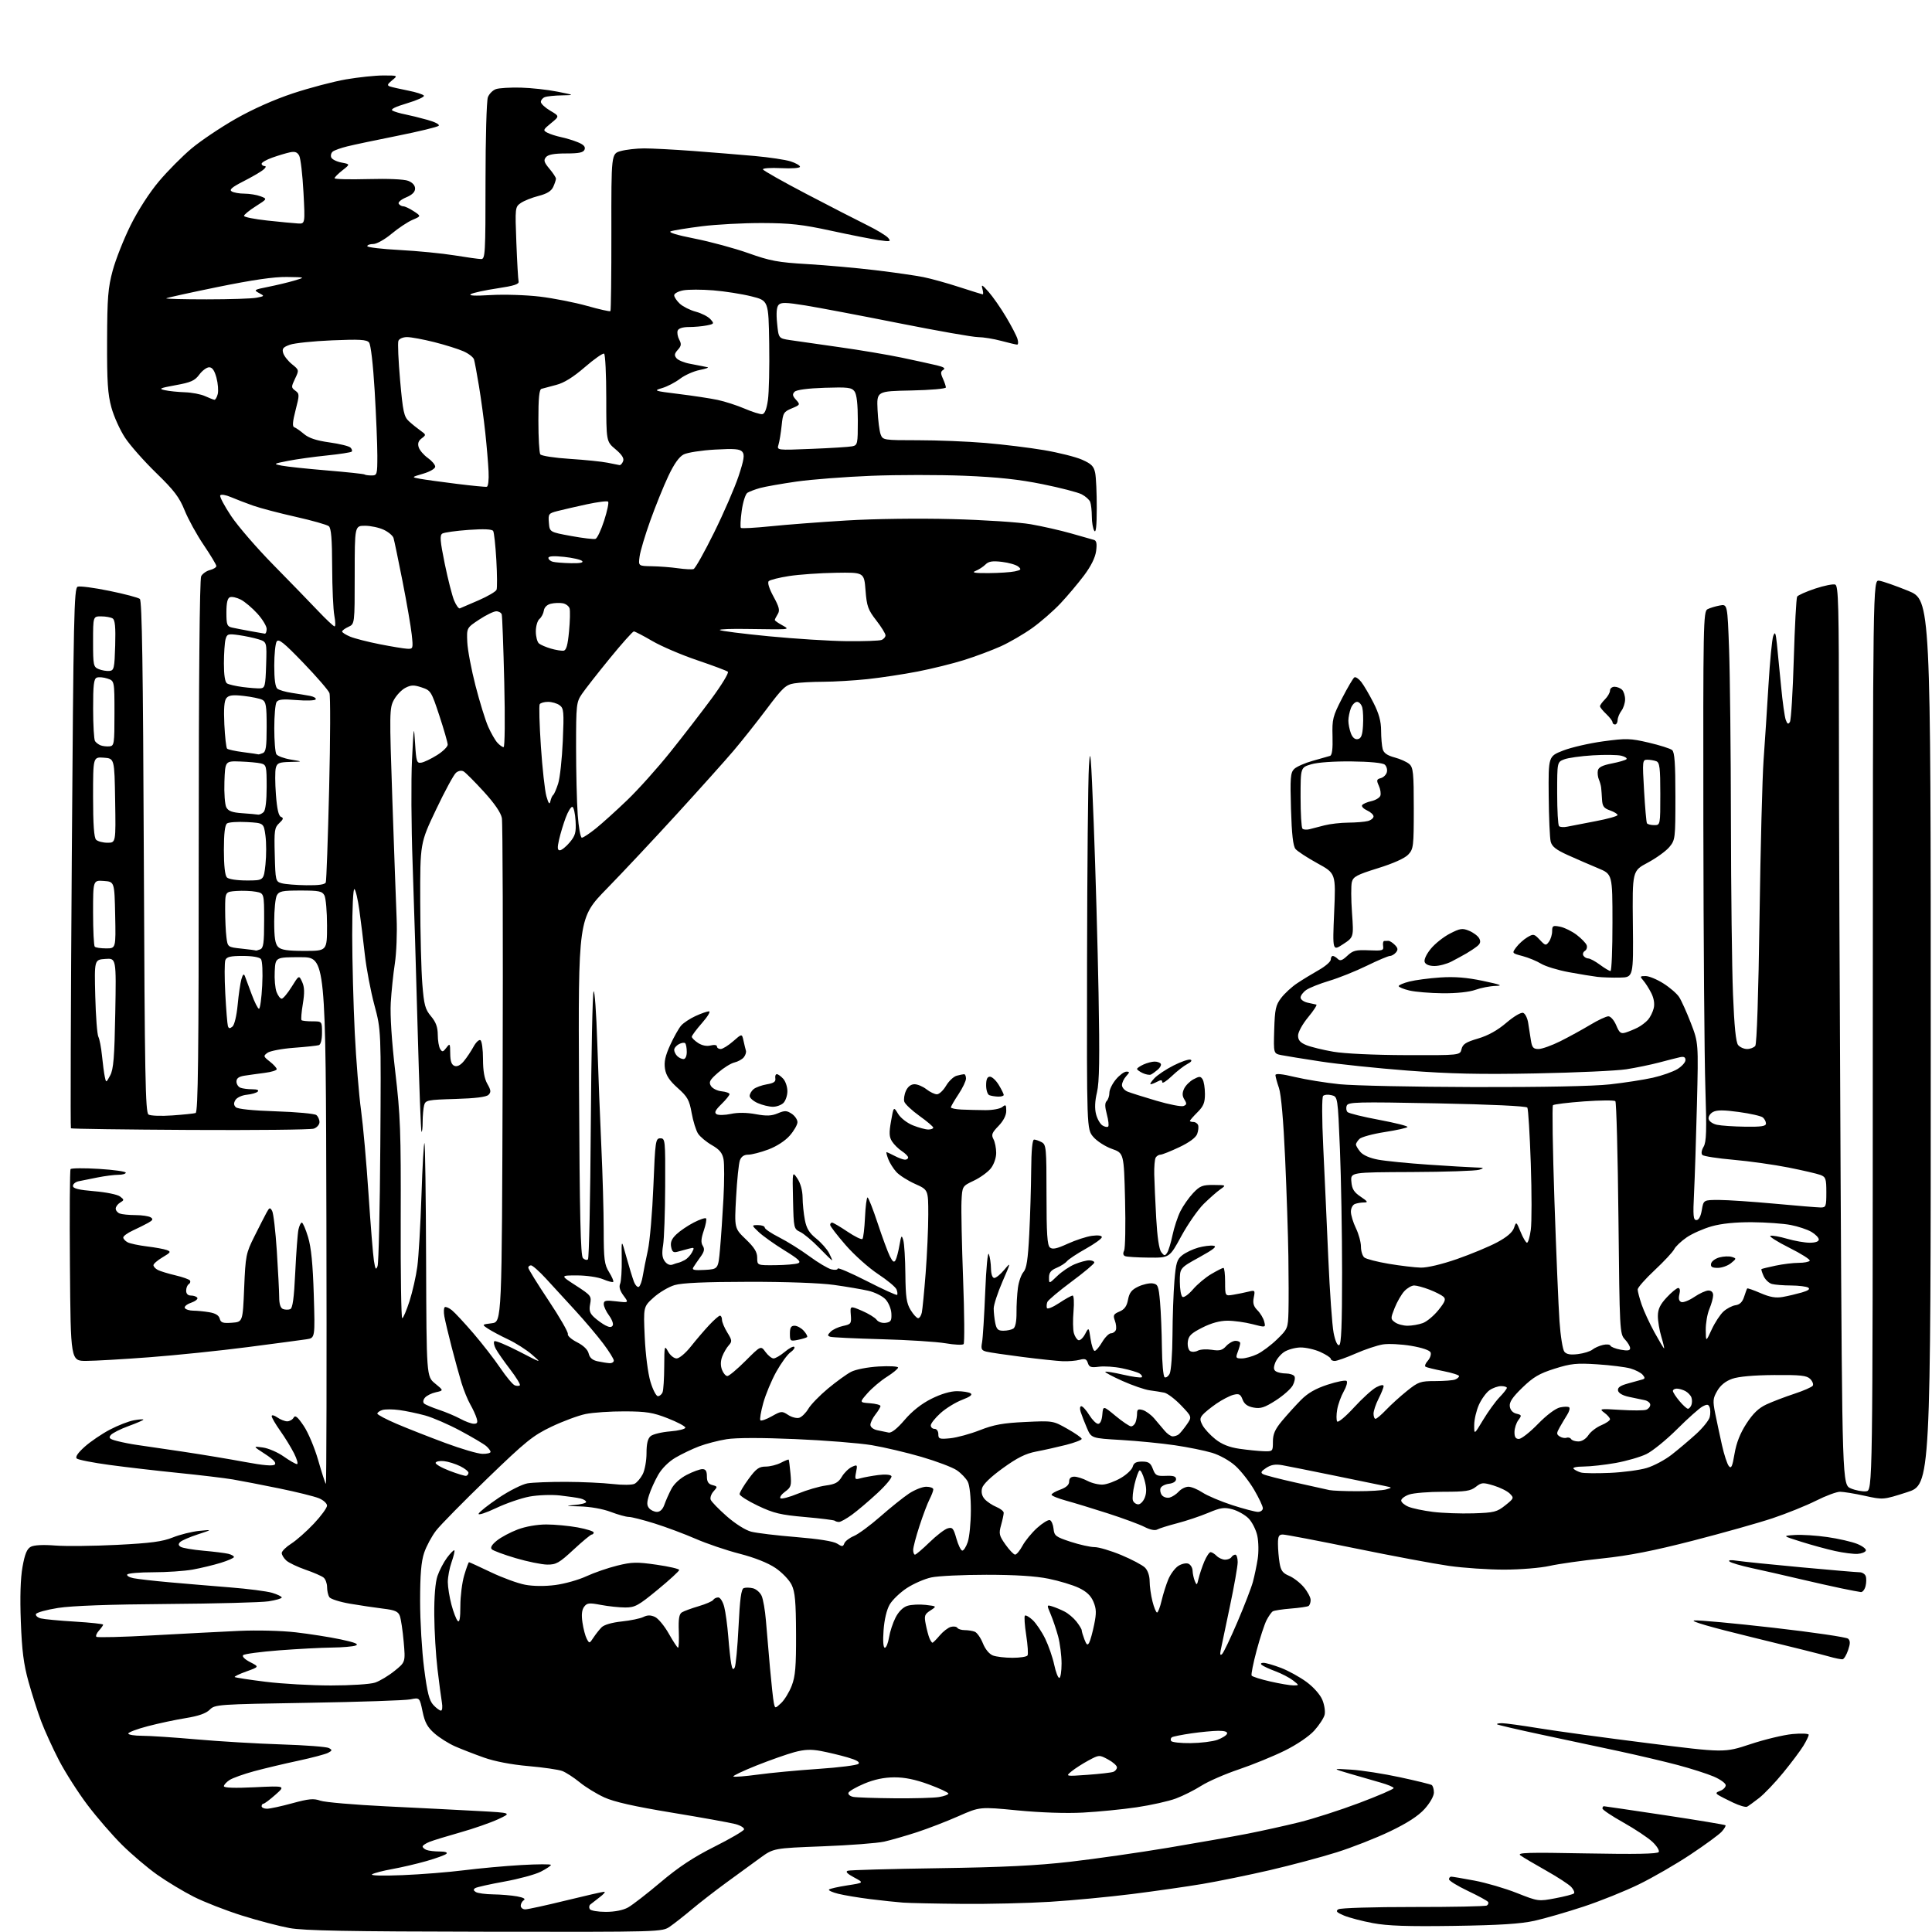 <?xml version="1.0" encoding="UTF-8" standalone="no"?>
<svg 
  version="1.1" 
  xmlns="http://www.w3.org/2000/svg" 
  xmlns:xlink="http://www.w3.org/1999/xlink" 
  xmlns:svg="http://www.w3.org/2000/svg"
  xmlns:rdf="http://www.w3.org/1999/02/22-rdf-syntax-ns#"
  xmlns:cc="http://creativecommons.org/ns#"
  xmlns:dc="http://purl.org/dc/elements/1.1/"
  viewBox="0 0 768 768"
  width="768"
  height="768"
>
<style>svg {background-color: white; }</style>"
<path stroke="none" fill="black" fill-rule="evenodd" d="M192.85,767.89C138.38,767.81 120.82,767.48 115.07,766.43C110.99,765.68 102.45,763.44 96.11,761.44C89.76,759.44 81.18,756.09 77.04,754.00C72.89,751.90 66.35,747.96 62.50,745.24C58.65,742.52 52.35,737.17 48.50,733.35C44.65,729.53 38.46,722.38 34.74,717.45C31.03,712.53 25.95,704.57 23.45,699.77C20.96,694.96 17.78,687.99 16.38,684.27C14.97,680.54 12.71,673.45 11.33,668.50C9.40,661.54 8.71,656.14 8.28,644.63C7.91,634.84 8.14,627.42 8.95,622.87C9.87,617.72 10.71,615.69 12.24,614.87C13.54,614.18 17.13,613.99 21.90,614.37C26.08,614.70 37.15,614.58 46.50,614.11C59.95,613.43 64.58,612.81 68.67,611.17C71.52,610.02 76.24,608.85 79.17,608.55C84.50,608.02 84.50,608.02 78.61,609.95C75.37,611.01 72.23,612.37 71.62,612.98C70.82,613.78 70.88,614.31 71.86,614.91C72.60,615.37 76.64,616.05 80.85,616.43C85.06,616.80 89.51,617.36 90.75,617.66C91.99,617.97 93.00,618.54 93.00,618.93C93.00,619.32 90.64,620.36 87.75,621.25C84.86,622.14 79.83,623.35 76.57,623.94C73.30,624.52 66.24,625.00 60.88,625.00C55.51,625.00 50.87,625.40 50.58,625.88C50.28,626.36 51.40,627.03 53.07,627.36C54.75,627.70 61.15,628.43 67.31,628.98C73.46,629.53 84.32,630.44 91.43,631.01C98.55,631.57 106.08,632.54 108.18,633.17C110.28,633.80 112.00,634.64 112.00,635.03C112.00,635.42 109.64,636.10 106.75,636.55C103.86,636.99 85.75,637.47 66.50,637.61C43.66,637.77 28.57,638.32 23.08,639.18C18.45,639.91 14.49,641.01 14.29,641.63C14.08,642.25 14.97,643.03 16.26,643.35C17.56,643.68 23.65,644.25 29.81,644.62C35.96,644.99 41.00,645.54 41.00,645.82C41.00,646.11 40.25,647.17 39.34,648.18C38.43,649.19 37.97,650.30 38.32,650.65C38.67,651.00 48.75,650.75 60.73,650.08C72.70,649.42 88.14,648.62 95.04,648.30C102.14,647.98 111.91,648.22 117.54,648.87C123.02,649.50 131.06,650.76 135.41,651.68C141.10,652.89 142.79,653.57 141.41,654.11C140.36,654.52 136.12,654.89 132.00,654.93C127.88,654.97 118.43,655.47 111.02,656.03C103.60,656.60 97.14,657.46 96.65,657.95C96.14,658.46 97.30,659.62 99.42,660.71C103.07,662.58 103.07,662.58 97.99,664.41C95.19,665.41 93.09,666.42 93.31,666.65C93.54,666.87 99.06,667.72 105.58,668.53C112.09,669.34 123.79,670.00 131.56,670.00C139.53,670.00 147.18,669.50 149.10,668.86C150.97,668.23 154.45,666.14 156.84,664.21C161.18,660.72 161.18,660.72 160.47,652.61C160.08,648.15 159.38,643.52 158.93,642.33C158.27,640.58 156.99,640.02 152.30,639.46C149.11,639.07 143.19,638.19 139.14,637.50C135.09,636.81 131.38,635.63 130.90,634.87C130.42,634.12 130.02,632.32 130.02,630.87C130.01,629.43 129.39,627.74 128.64,627.12C127.89,626.50 124.66,625.09 121.46,623.99C118.26,622.88 114.82,621.24 113.82,620.34C112.82,619.43 112.00,618.09 112.00,617.36C112.00,616.62 113.69,614.95 115.75,613.64C117.81,612.33 121.86,608.76 124.75,605.69C127.64,602.63 130.00,599.39 130.00,598.51C130.00,597.62 128.54,596.30 126.75,595.57C124.96,594.83 117.88,593.08 111.00,591.67C104.12,590.26 95.80,588.65 92.50,588.09C89.20,587.54 79.53,586.38 71.00,585.52C62.47,584.66 50.10,583.23 43.50,582.33C36.90,581.44 31.05,580.29 30.50,579.77C29.85,579.16 30.97,577.52 33.68,575.09C35.98,573.04 40.48,569.98 43.68,568.30C46.88,566.62 51.19,564.94 53.25,564.58C55.31,564.21 57.00,564.09 57.00,564.32C57.00,564.55 54.35,565.70 51.11,566.88C47.87,568.06 44.69,569.67 44.04,570.45C43.06,571.63 43.52,572.05 46.68,572.86C48.78,573.40 52.30,574.09 54.50,574.39C56.70,574.69 64.80,575.88 72.50,577.03C80.20,578.18 91.38,580.04 97.36,581.16C104.71,582.53 108.54,582.86 109.23,582.17C109.92,581.48 108.67,580.14 105.37,578.00C100.50,574.84 100.50,574.84 104.49,575.40C106.68,575.70 110.41,577.31 112.77,578.98C115.13,580.64 117.50,582.00 118.05,582.00C118.59,582.00 118.08,580.09 116.90,577.75C115.72,575.41 113.24,571.36 111.38,568.75C109.52,566.13 108.00,563.52 108.00,562.94C108.00,562.35 108.98,562.57 110.22,563.44C111.44,564.30 113.22,565.00 114.17,565.00C115.12,565.00 116.27,564.34 116.72,563.54C117.35,562.42 118.28,563.18 120.72,566.79C122.48,569.38 125.07,575.52 126.48,580.44C127.89,585.36 129.26,589.60 129.53,589.86C129.79,590.13 129.89,543.13 129.75,485.42C129.50,380.50 129.50,380.50 119.50,380.50C109.50,380.50 109.50,380.50 109.21,386.07C109.04,389.13 109.37,392.84 109.93,394.32C110.49,395.79 111.41,397.00 111.97,397.00C112.54,397.00 114.31,394.88 115.93,392.29C118.85,387.59 118.85,387.59 120.11,390.34C121.05,392.40 121.11,394.61 120.38,399.08C119.83,402.36 119.60,405.27 119.86,405.53C120.12,405.79 122.06,406.00 124.17,406.00C128.00,406.00 128.00,406.00 128.00,410.53C128.00,413.28 127.51,415.22 126.75,415.46C126.06,415.68 121.60,416.16 116.83,416.51C112.06,416.87 107.34,417.77 106.33,418.50C104.61,419.76 104.66,419.95 107.26,421.99C108.77,423.17 110.00,424.53 110.00,425.01C110.00,425.49 107.86,426.15 105.25,426.48C102.64,426.82 99.04,427.31 97.25,427.59C94.94,427.95 94.00,428.62 94.00,429.94C94.00,430.95 94.71,432.06 95.58,432.39C96.45,432.73 98.57,433.00 100.28,433.00C102.22,433.00 103.04,433.35 102.45,433.93C101.93,434.44 99.97,435.00 98.10,435.18C96.23,435.36 94.22,436.28 93.62,437.22C92.84,438.47 92.87,439.27 93.72,440.12C94.46,440.86 100.32,441.46 109.69,441.77C117.84,442.03 125.06,442.70 125.75,443.25C126.44,443.80 127.00,445.06 127.00,446.06C127.00,447.05 125.99,448.22 124.75,448.65C123.51,449.08 101.37,449.31 75.54,449.17C49.71,449.03 28.40,448.73 28.19,448.52C27.97,448.30 28.13,399.91 28.54,340.98C29.21,244.73 29.44,233.77 30.86,233.22C31.73,232.89 37.39,233.63 43.43,234.87C49.48,236.10 54.95,237.55 55.59,238.08C56.45,238.79 56.86,265.27 57.17,340.58C57.53,428.04 57.79,442.26 59.04,443.05C59.85,443.56 64.10,443.72 68.50,443.40C72.90,443.09 77.06,442.66 77.75,442.45C78.74,442.14 79.00,420.07 79.00,336.47C79.00,269.89 79.36,230.20 79.97,229.05C80.51,228.05 82.08,226.94 83.47,226.60C84.86,226.25 86.00,225.53 86.00,225.01C86.00,224.49 83.74,220.74 80.99,216.67C78.23,212.61 74.82,206.41 73.40,202.89C71.29,197.66 69.24,194.96 62.08,188.00C57.27,183.32 51.70,177.03 49.71,174.00C47.71,170.97 45.27,165.57 44.29,162.00C42.83,156.72 42.51,151.76 42.57,135.50C42.63,118.25 42.94,114.40 44.81,107.50C46.00,103.10 49.21,95.00 51.94,89.50C54.91,83.53 59.45,76.49 63.22,72.04C66.69,67.93 72.50,62.08 76.12,59.04C79.75,55.99 87.62,50.70 93.61,47.28C100.45,43.38 108.96,39.59 116.50,37.09C123.10,34.91 132.55,32.42 137.50,31.56C142.45,30.71 149.14,30.00 152.36,30.00C158.22,30.00 158.22,30.00 155.86,31.93C153.98,33.46 153.80,33.96 155.00,34.37C155.82,34.65 159.08,35.39 162.23,36.01C165.39,36.63 168.21,37.53 168.51,38.02C168.81,38.50 165.80,39.87 161.83,41.05C156.98,42.49 155.08,43.46 156.05,43.99C156.85,44.42 159.07,45.08 161.00,45.45C162.93,45.83 166.92,46.81 169.88,47.64C172.96,48.49 174.89,49.51 174.38,50.00C173.90,50.48 166.53,52.27 158.00,53.98C149.47,55.68 140.47,57.58 138.00,58.20C135.53,58.81 132.96,59.72 132.31,60.23C131.65,60.73 131.36,61.78 131.66,62.55C131.95,63.32 133.78,64.24 135.71,64.61C139.23,65.27 139.23,65.27 136.12,67.71C134.40,69.05 133.00,70.46 133.00,70.85C133.00,71.24 138.96,71.39 146.25,71.19C154.17,70.97 160.61,71.25 162.25,71.88C163.99,72.56 165.00,73.69 165.00,74.96C165.00,76.32 163.85,77.46 161.43,78.47C159.46,79.29 158.14,80.42 158.49,80.98C158.83,81.54 159.65,82.00 160.31,82.01C160.96,82.01 162.83,82.89 164.47,83.97C167.43,85.92 167.43,85.92 163.97,87.40C162.06,88.21 158.31,90.71 155.64,92.94C152.94,95.20 149.72,97.00 148.39,97.00C147.08,97.00 146.00,97.38 146.00,97.85C146.00,98.32 151.80,99.01 158.90,99.38C165.99,99.76 175.78,100.72 180.65,101.51C185.52,102.31 190.29,102.97 191.25,102.98C192.88,103.00 193.00,100.87 193.00,72.07C193.00,55.05 193.42,40.01 193.94,38.65C194.46,37.29 195.92,35.83 197.19,35.41C198.46,34.99 202.88,34.73 207.00,34.83C211.12,34.94 217.65,35.65 221.50,36.42C228.50,37.81 228.50,37.81 223.33,37.91C220.49,37.96 217.45,38.27 216.58,38.61C215.71,38.94 215.00,39.80 215.00,40.51C215.00,41.22 216.67,42.79 218.72,44.00C222.44,46.19 222.44,46.19 219.04,48.97C215.87,51.56 215.77,51.81 217.57,52.75C218.63,53.31 221.07,54.09 223.00,54.50C224.93,54.90 227.96,55.83 229.74,56.56C232.01,57.49 232.80,58.35 232.38,59.44C231.92,60.64 230.22,61.00 225.02,61.00C220.26,61.00 217.88,61.44 217.02,62.48C216.02,63.69 216.27,64.53 218.39,67.06C219.83,68.76 221.00,70.55 221.00,71.03C221.00,71.51 220.51,72.98 219.92,74.29C219.15,75.96 217.42,77.03 214.06,77.89C211.43,78.56 208.26,79.83 207.00,80.71C204.76,82.28 204.73,82.57 205.26,96.41C205.56,104.16 205.96,111.13 206.15,111.90C206.41,112.96 204.33,113.63 197.73,114.62C192.91,115.34 188.18,116.36 187.23,116.89C186.07,117.55 188.66,117.68 195.12,117.29C200.42,116.98 209.19,117.26 214.62,117.91C220.06,118.57 228.49,120.23 233.37,121.60C238.24,122.98 242.42,123.91 242.65,123.68C242.88,123.46 243.05,109.28 243.03,92.18C242.99,61.10 242.99,61.10 246.75,60.05C248.81,59.48 252.97,59.00 256.00,58.99C259.02,58.98 267.80,59.44 275.50,60.01C283.20,60.59 294.23,61.49 300.00,62.01C305.77,62.53 312.19,63.49 314.25,64.14C316.31,64.80 318.00,65.76 318.00,66.28C318.00,66.82 314.79,67.06 310.49,66.84C306.36,66.63 303.12,66.86 303.28,67.34C303.44,67.82 311.21,72.21 320.54,77.09C329.87,81.97 340.70,87.54 344.61,89.46C348.52,91.38 352.32,93.68 353.06,94.57C354.27,96.03 353.93,96.12 349.45,95.48C346.73,95.10 338.20,93.42 330.50,91.75C318.90,89.23 314.18,88.70 303.00,88.66C295.57,88.64 284.77,89.21 279.00,89.94C273.23,90.67 267.67,91.57 266.65,91.94C265.49,92.37 269.01,93.44 276.15,94.85C282.39,96.08 292.00,98.69 297.50,100.64C306.20,103.74 309.26,104.30 321.00,104.99C328.43,105.43 340.57,106.52 348.00,107.41C355.43,108.31 363.98,109.53 367.00,110.14C370.02,110.74 376.48,112.53 381.34,114.12C386.20,115.70 390.40,117.00 390.66,117.00C390.92,117.00 390.85,115.99 390.51,114.75C390.00,112.92 390.46,113.16 392.97,116.00C394.66,117.92 397.80,122.42 399.93,126.00C402.06,129.57 404.11,133.51 404.47,134.75C404.84,135.99 404.77,136.99 404.32,136.99C403.87,136.98 401.02,136.31 398.00,135.50C394.98,134.69 390.84,134.02 388.81,134.01C386.78,134.01 372.60,131.51 357.31,128.47C342.01,125.42 325.26,122.25 320.09,121.41C312.36,120.17 310.47,120.13 309.50,121.20C308.71,122.06 308.51,124.51 308.91,128.50C309.50,134.50 309.50,134.50 314.00,135.19C316.48,135.56 325.25,136.82 333.50,137.98C341.75,139.13 353.00,141.03 358.50,142.18C364.00,143.34 370.26,144.71 372.42,145.23C375.18,145.89 375.94,146.42 374.98,147.01C373.88,147.69 373.85,148.37 374.81,150.48C375.46,151.92 376.00,153.51 376.00,154.02C376.00,154.53 369.81,155.07 362.25,155.22C348.50,155.50 348.50,155.50 348.84,162.93C349.03,167.01 349.58,171.40 350.07,172.68C350.93,174.95 351.23,175.00 364.92,175.00C372.60,175.00 384.65,175.48 391.70,176.08C398.74,176.67 409.24,177.96 415.04,178.94C420.83,179.92 427.63,181.63 430.14,182.74C433.86,184.38 434.82,185.35 435.35,188.00C435.71,189.79 435.99,196.03 435.98,201.87C435.97,209.10 435.66,212.02 435.00,211.00C434.47,210.18 434.02,207.62 434.02,205.33C434.01,203.04 433.72,200.44 433.38,199.54C433.04,198.65 431.51,197.28 429.98,196.49C428.45,195.70 421.43,193.88 414.38,192.46C405.06,190.57 396.60,189.66 383.35,189.12C373.33,188.72 356.67,188.72 346.32,189.14C335.97,189.55 322.61,190.58 316.64,191.43C310.67,192.29 304.14,193.44 302.14,193.99C300.14,194.55 297.87,195.41 297.10,195.90C296.33,196.40 295.31,199.62 294.84,203.06C294.37,206.50 294.22,209.55 294.51,209.84C294.80,210.13 300.09,209.84 306.27,209.21C312.44,208.57 326.05,207.53 336.50,206.90C347.60,206.23 365.07,206.00 378.50,206.35C391.15,206.68 405.21,207.60 409.75,208.40C414.29,209.19 421.49,210.82 425.75,212.03C430.01,213.23 434.12,214.40 434.88,214.63C435.88,214.92 436.11,216.15 435.72,219.06C435.37,221.67 433.67,225.09 430.89,228.79C428.53,231.93 424.32,236.92 421.55,239.87C418.77,242.82 413.73,247.22 410.35,249.64C406.96,252.06 401.34,255.33 397.85,256.91C394.36,258.48 387.80,260.94 383.29,262.36C378.77,263.78 370.45,265.84 364.79,266.94C359.13,268.04 350.13,269.40 344.79,269.97C339.45,270.53 331.57,271.00 327.29,271.01C323.01,271.02 317.80,271.30 315.72,271.65C312.36,272.20 311.13,273.34 304.72,281.89C300.75,287.17 294.82,294.65 291.54,298.50C288.27,302.35 278.18,313.60 269.14,323.50C260.10,333.40 247.55,346.77 241.27,353.21C229.84,364.91 229.84,364.91 230.17,431.91C230.42,483.32 230.79,499.19 231.73,500.13C232.41,500.81 233.31,501.02 233.73,500.60C234.15,500.18 234.66,476.36 234.85,447.67C235.04,418.98 235.54,394.88 235.96,394.12C236.38,393.36 237.05,402.58 237.43,414.62C237.82,426.65 238.55,445.27 239.05,456.00C239.55,466.73 239.97,481.52 239.98,488.88C240.00,500.74 240.24,502.65 242.11,505.68C243.28,507.57 244.02,509.31 243.77,509.57C243.51,509.82 241.68,509.35 239.69,508.51C237.68,507.67 233.08,507.00 229.38,507.00C222.69,507.00 222.69,507.00 228.95,511.04C234.94,514.92 235.18,515.23 234.59,518.36C234.10,520.96 234.44,522.05 236.24,523.69C237.48,524.82 239.49,526.26 240.69,526.88C242.27,527.69 243.07,527.70 243.56,526.91C243.93,526.30 243.28,524.52 242.12,522.95C240.95,521.37 240.00,519.33 240.00,518.40C240.00,516.97 240.75,516.81 244.99,517.31C249.99,517.90 249.99,517.90 247.86,515.02C246.43,513.09 245.98,511.55 246.51,510.32C246.93,509.32 247.22,504.90 247.15,500.50C247.02,492.50 247.02,492.50 248.98,499.62C250.06,503.53 251.41,507.94 251.97,509.43C252.54,510.91 253.43,511.85 253.96,511.53C254.49,511.20 255.19,509.26 255.51,507.21C255.84,505.17 256.75,500.57 257.54,497.00C258.32,493.43 259.31,481.95 259.73,471.50C260.46,453.42 260.60,452.50 262.50,452.50C264.43,452.50 264.50,453.14 264.42,471.50C264.38,481.95 264.00,492.52 263.59,495.00C263.04,498.30 263.23,500.01 264.28,501.41C265.16,502.60 266.34,503.08 267.37,502.69C268.28,502.34 269.35,502.00 269.76,501.93C270.17,501.86 271.28,501.39 272.23,500.88C273.18,500.37 274.46,499.00 275.08,497.84C276.11,495.92 276.00,495.79 273.86,496.36C272.56,496.70 270.55,497.25 269.38,497.57C267.69,498.04 267.17,497.65 266.78,495.63C266.43,493.79 267.01,492.42 268.90,490.64C270.33,489.28 273.43,487.18 275.79,485.97C278.15,484.75 280.34,484.01 280.66,484.32C280.97,484.64 280.56,486.83 279.76,489.20C278.68,492.37 278.57,493.96 279.36,495.21C280.19,496.53 279.97,497.56 278.40,499.71C277.29,501.24 276.02,503.09 275.59,503.81C274.98,504.83 275.97,505.04 280.16,504.81C285.50,504.50 285.50,504.50 286.22,496.50C286.62,492.10 287.23,483.01 287.59,476.29C287.95,469.58 287.96,462.60 287.61,460.79C287.14,458.31 286.00,456.94 283.00,455.22C280.81,453.97 278.33,451.91 277.50,450.65C276.67,449.38 275.52,445.68 274.94,442.42C274.02,437.26 273.31,435.99 269.40,432.50C266.12,429.57 264.76,427.52 264.34,424.84C263.92,422.12 264.45,419.70 266.43,415.37C267.90,412.17 269.86,408.69 270.80,407.64C271.73,406.58 274.30,404.89 276.50,403.88C278.70,402.87 281.10,402.03 281.83,402.02C282.57,402.01 281.33,404.09 279.08,406.64C276.84,409.19 275.00,411.66 275.00,412.12C275.00,412.58 276.12,413.69 277.49,414.59C279.05,415.61 280.92,415.99 282.49,415.59C283.94,415.23 285.00,415.39 285.00,415.98C285.00,416.54 285.66,417.00 286.47,417.00C287.27,417.00 289.50,415.62 291.43,413.93C294.93,410.86 294.93,410.86 295.55,413.68C295.89,415.23 296.32,417.02 296.51,417.65C296.71,418.29 296.33,419.47 295.68,420.28C295.03,421.10 293.35,422.02 291.95,422.35C290.55,422.67 287.63,424.49 285.45,426.39C282.13,429.30 281.67,430.13 282.60,431.67C283.21,432.68 285.12,433.64 286.85,433.81C288.58,433.99 290.00,434.49 290.00,434.94C290.00,435.39 288.54,437.19 286.76,438.93C284.32,441.32 283.85,442.29 284.85,442.91C285.57,443.35 288.12,443.31 290.51,442.80C293.28,442.20 296.85,442.24 300.40,442.90C304.69,443.69 306.68,443.62 309.17,442.57C311.94,441.40 312.72,441.43 314.70,442.72C315.96,443.55 317.00,445.06 317.00,446.08C317.00,447.10 315.62,449.50 313.94,451.42C312.10,453.51 308.70,455.72 305.40,456.95C302.39,458.08 298.81,459.00 297.44,459.00C295.77,459.00 294.68,459.74 294.12,461.25C293.66,462.49 292.98,469.07 292.61,475.89C291.93,488.27 291.93,488.27 296.46,492.62C299.88,495.90 301.00,497.71 301.00,499.98C301.00,503.00 301.00,503.00 308.25,502.93C312.24,502.89 316.29,502.55 317.26,502.16C318.63,501.62 317.43,500.49 311.76,497.00C307.77,494.54 303.20,491.28 301.60,489.76C298.70,487.00 298.70,487.00 301.35,487.00C302.81,487.00 304.00,487.44 304.00,487.99C304.00,488.53 306.59,490.28 309.75,491.88C312.91,493.48 318.30,496.85 321.71,499.36C325.13,501.88 329.07,504.23 330.46,504.58C331.86,504.93 333.00,504.79 333.00,504.28C333.00,503.76 338.21,506.00 344.58,509.25C350.95,512.51 356.36,514.97 356.61,514.73C356.85,514.49 356.75,513.52 356.39,512.58C356.03,511.64 352.72,508.88 349.03,506.45C345.34,504.02 339.54,498.84 336.16,494.94C332.77,491.05 330.00,487.44 330.00,486.93C330.00,486.42 330.34,486.00 330.76,486.00C331.18,486.00 333.92,487.61 336.85,489.58C339.77,491.55 342.47,492.87 342.83,492.50C343.19,492.14 343.65,488.28 343.85,483.92C344.05,479.56 344.50,476.00 344.86,476.01C345.21,476.02 347.03,480.63 348.89,486.26C350.75,491.89 352.94,497.81 353.75,499.42C354.87,501.64 355.41,502.00 356.00,500.92C356.43,500.14 357.13,497.48 357.55,495.00C358.25,491.01 358.42,490.78 359.07,493.00C359.47,494.38 359.85,500.45 359.90,506.50C359.99,515.58 360.35,518.07 361.99,520.75C363.08,522.54 364.42,524.00 364.97,524.00C365.51,524.00 366.18,522.99 366.44,521.75C366.70,520.51 367.39,513.47 367.96,506.11C368.53,498.74 369.00,488.27 369.00,482.84C369.00,472.97 369.00,472.97 363.75,470.62C360.86,469.33 357.52,467.20 356.32,465.89C355.12,464.57 353.66,462.26 353.09,460.75C352.52,459.24 352.21,458.00 352.41,458.00C352.61,458.00 354.06,458.67 355.64,459.49C357.21,460.32 359.06,460.99 359.75,460.99C360.44,461.00 361.00,460.60 361.00,460.12C361.00,459.63 359.88,458.50 358.51,457.60C357.15,456.71 355.38,454.97 354.60,453.74C353.45,451.94 353.37,450.35 354.20,445.67C355.23,439.84 355.23,439.84 357.01,442.77C358.02,444.43 360.57,446.41 362.91,447.35C365.18,448.26 367.93,449.00 369.02,449.00C370.11,449.00 370.99,448.66 370.98,448.25C370.97,447.84 368.50,445.74 365.49,443.59C362.49,441.43 359.79,438.90 359.48,437.95C359.18,437.00 359.47,435.05 360.13,433.61C360.89,431.95 362.12,431.00 363.53,431.00C364.74,431.00 366.87,431.90 368.27,433.00C369.67,434.10 371.55,435.00 372.44,435.00C373.34,435.00 374.97,433.47 376.07,431.61C377.17,429.74 379.07,427.95 380.29,427.62C381.50,427.29 382.84,427.02 383.25,427.01C383.66,427.01 384.00,427.79 384.00,428.75C383.99,429.71 382.65,432.52 381.00,435.00C379.35,437.48 378.01,439.81 378.00,440.19C378.00,440.57 379.91,440.96 382.25,441.07C384.59,441.18 388.84,441.28 391.69,441.30C394.55,441.33 397.58,440.76 398.44,440.05C399.79,438.93 400.00,439.13 400.00,441.58C400.00,443.38 398.88,445.56 396.91,447.60C394.31,450.28 393.99,451.11 394.91,452.83C395.51,453.95 396.00,456.41 396.00,458.30C396.00,460.28 395.10,462.87 393.87,464.44C392.70,465.92 389.66,468.13 387.12,469.33C382.50,471.52 382.50,471.52 382.21,477.56C382.05,480.87 382.34,494.82 382.85,508.54C383.37,522.27 383.45,533.86 383.05,534.30C382.64,534.73 379.43,534.59 375.90,533.98C372.38,533.37 360.95,532.64 350.50,532.36C340.05,532.08 330.86,531.64 330.07,531.39C328.87,531.00 328.89,530.68 330.21,529.36C331.07,528.50 333.29,527.47 335.14,527.08C338.29,526.42 338.48,526.15 338.21,522.71C337.92,519.04 337.92,519.04 342.62,521.05C345.21,522.16 347.84,523.77 348.47,524.63C349.12,525.52 350.66,526.04 352.06,525.84C354.13,525.55 354.48,524.99 354.34,522.16C354.25,520.28 353.23,517.81 351.99,516.49C350.78,515.20 347.70,513.67 345.15,513.09C342.59,512.51 336.45,511.46 331.50,510.77C326.11,510.01 312.48,509.51 297.50,509.54C280.34,509.56 271.15,509.97 268.19,510.84C265.82,511.54 262.06,513.76 259.82,515.78C255.75,519.46 255.75,519.46 256.29,531.48C256.60,538.37 257.57,545.95 258.56,549.25C259.50,552.41 260.84,555.00 261.53,555.00C262.22,555.00 263.06,554.29 263.39,553.42C263.73,552.55 264.02,547.94 264.04,543.17C264.08,534.91 264.15,534.63 265.57,537.25C266.39,538.76 267.92,540.00 268.96,540.00C270.04,540.00 272.50,537.93 274.63,535.25C276.70,532.64 279.97,528.81 281.90,526.75C283.83,524.69 285.76,523.00 286.20,523.00C286.64,523.00 287.00,523.73 287.00,524.63C287.00,525.53 287.95,527.80 289.11,529.68C291.02,532.77 291.08,533.26 289.68,534.80C288.83,535.74 287.67,537.74 287.09,539.25C286.41,541.04 286.38,542.87 287.00,544.50C287.52,545.88 288.48,547.00 289.14,547.00C289.79,547.00 293.05,544.27 296.38,540.94C302.44,534.88 302.44,534.88 304.30,537.44C305.33,538.85 306.77,540.00 307.51,540.00C308.24,540.00 310.25,538.82 311.97,537.38C313.68,535.93 315.38,535.04 315.73,535.40C316.09,535.75 315.41,536.73 314.22,537.56C313.03,538.39 310.50,541.87 308.59,545.29C306.69,548.70 304.35,554.31 303.40,557.75C302.45,561.19 301.94,564.27 302.27,564.60C302.60,564.93 304.64,564.21 306.80,562.99C310.56,560.88 310.85,560.86 313.32,562.47C314.74,563.40 316.73,563.90 317.73,563.58C318.74,563.26 320.37,561.64 321.35,559.98C322.33,558.32 325.83,554.72 329.12,551.98C332.42,549.24 336.55,546.24 338.31,545.33C340.13,544.38 344.82,543.47 349.25,543.20C353.51,542.95 357.00,543.14 357.00,543.62C357.00,544.10 355.00,545.76 352.55,547.31C350.10,548.85 346.64,551.78 344.85,553.81C341.60,557.50 341.60,557.50 345.80,557.81C348.11,557.98 350.00,558.48 350.00,558.92C350.00,559.37 349.10,560.87 348.00,562.27C346.90,563.67 346.00,565.52 346.00,566.39C346.00,567.30 347.16,568.21 348.75,568.54C350.26,568.86 352.29,569.28 353.25,569.47C354.38,569.69 356.64,567.90 359.60,564.44C362.60,560.93 366.29,558.01 370.26,556.03C374.08,554.12 377.83,553.01 380.41,553.02C382.66,553.02 385.09,553.40 385.81,553.86C386.71,554.43 385.65,555.24 382.40,556.48C379.81,557.47 375.96,559.85 373.85,561.76C371.73,563.67 370.00,565.86 370.00,566.62C370.00,567.38 370.68,568.00 371.50,568.00C372.36,568.00 373.00,568.90 373.00,570.10C373.00,572.00 373.45,572.15 377.75,571.73C380.36,571.47 385.65,570.03 389.50,568.52C395.10,566.33 398.71,565.67 407.53,565.26C418.54,564.74 418.59,564.75 424.28,567.97C427.43,569.74 430.00,571.55 430.00,571.98C430.00,572.42 427.19,573.49 423.75,574.37C420.31,575.24 414.99,576.43 411.92,577.01C407.72,577.81 404.43,579.44 398.67,583.60C393.81,587.11 390.78,590.03 390.38,591.60C389.98,593.23 390.34,594.72 391.45,595.95C392.38,596.98 394.46,598.36 396.07,599.03C397.68,599.70 399.00,600.75 398.99,601.37C398.99,601.99 398.52,604.20 397.94,606.27C397.00,609.67 397.17,610.42 399.70,614.00C401.24,616.17 402.96,617.97 403.52,617.98C404.09,617.99 405.41,616.40 406.46,614.45C407.51,612.50 410.12,609.32 412.25,607.39C414.39,605.46 416.67,604.05 417.32,604.27C417.97,604.48 418.64,606.03 418.80,607.70C419.08,610.50 419.65,610.93 425.58,612.88C429.13,614.04 433.41,615.00 435.09,615.00C436.77,615.00 441.55,616.42 445.73,618.16C449.90,619.90 454.15,622.15 455.16,623.16C456.26,624.26 457.00,626.44 457.00,628.56C457.00,630.51 457.50,634.11 458.12,636.56C458.73,639.00 459.56,641.00 459.95,641.00C460.34,641.00 461.15,638.86 461.76,636.25C462.37,633.64 463.58,629.82 464.44,627.77C465.30,625.72 467.07,623.35 468.36,622.50C469.66,621.65 471.46,621.24 472.36,621.58C473.26,621.93 474.03,623.18 474.07,624.36C474.11,625.54 474.51,627.40 474.96,628.50C475.69,630.29 475.84,630.19 476.46,627.50C476.84,625.85 477.86,622.81 478.72,620.75C479.59,618.69 480.72,617.00 481.22,617.00C481.73,617.00 482.82,617.67 483.64,618.50C484.47,619.33 485.98,620.00 487.01,620.00C488.04,620.00 489.16,619.55 489.50,619.00C489.84,618.45 490.54,618.00 491.06,618.00C491.58,618.00 492.00,619.33 492.00,620.96C492.00,622.58 490.59,630.57 488.87,638.71C487.15,646.84 485.51,654.62 485.24,656.00C484.90,657.74 485.07,658.20 485.81,657.50C486.40,656.95 489.14,651.21 491.90,644.75C494.66,638.29 497.43,631.12 498.05,628.81C498.67,626.50 499.53,622.41 499.95,619.73C500.38,617.04 500.31,612.89 499.80,610.49C499.29,608.10 497.71,604.99 496.30,603.57C494.89,602.16 492.01,600.54 489.90,599.97C486.64,599.09 485.22,599.30 480.29,601.38C477.10,602.72 471.57,604.57 468.00,605.50C464.42,606.43 460.84,607.55 460.03,608.00C459.13,608.51 457.17,608.11 454.94,606.97C452.95,605.95 446.41,603.54 440.41,601.60C434.41,599.67 426.91,597.38 423.75,596.52C420.59,595.65 418.00,594.60 418.00,594.17C418.00,593.75 419.57,592.83 421.50,592.14C423.86,591.28 425.00,590.24 425.00,588.94C425.00,587.65 425.69,587.00 427.05,587.00C428.18,587.00 430.54,587.75 432.30,588.68C434.06,589.60 436.84,590.26 438.47,590.14C440.10,590.03 443.31,588.84 445.59,587.50C447.88,586.16 449.99,584.15 450.28,583.03C450.68,581.53 451.64,581.00 453.99,581.00C456.59,581.00 457.38,581.54 458.28,583.92C459.26,586.54 459.80,586.82 463.44,586.67C466.46,586.54 467.50,586.88 467.50,588.00C467.50,588.90 466.38,589.63 464.69,589.82C463.15,590.00 461.63,590.79 461.33,591.58C461.03,592.38 461.29,593.65 461.92,594.41C462.56,595.17 463.93,595.57 464.97,595.30C466.02,595.02 467.64,593.95 468.59,592.90C469.54,591.86 471.26,591.00 472.42,591.00C473.58,591.00 476.10,592.04 478.02,593.31C479.93,594.57 485.24,596.82 489.82,598.31C494.39,599.79 499.01,601.00 500.07,601.00C501.13,601.00 502.00,600.35 502.00,599.55C502.00,598.76 500.44,595.45 498.54,592.21C496.64,588.96 493.29,584.69 491.10,582.71C488.81,580.64 484.86,578.43 481.81,577.51C478.89,576.63 472.23,575.28 467.00,574.51C461.77,573.74 452.17,572.79 445.65,572.41C433.81,571.72 433.81,571.72 432.05,567.61C431.08,565.35 429.97,562.49 429.58,561.25C429.17,559.96 429.28,559.00 429.85,559.00C430.39,559.00 431.81,560.58 433.00,562.50C434.19,564.42 435.77,566.00 436.52,566.00C437.36,566.00 438.00,564.61 438.19,562.37C438.50,558.75 438.50,558.75 443.48,562.87C446.22,565.14 448.99,567.00 449.62,567.00C450.26,567.00 451.06,566.29 451.39,565.42C451.73,564.55 452.00,562.94 452.00,561.85C452.00,560.27 452.45,560.00 454.25,560.51C455.49,560.87 457.53,562.36 458.80,563.83C460.06,565.30 461.94,567.51 462.97,568.75C464.00,569.99 465.45,570.99 466.17,570.98C466.90,570.98 467.95,570.64 468.50,570.23C469.05,569.83 470.49,568.09 471.69,566.37C473.88,563.24 473.88,563.24 469.49,558.65C467.07,556.13 464.06,553.85 462.80,553.60C461.53,553.34 458.92,552.92 456.98,552.67C455.05,552.41 450.20,550.74 446.21,548.96C442.22,547.17 439.14,545.53 439.36,545.31C439.58,545.08 442.81,545.61 446.53,546.47C450.25,547.33 453.55,547.78 453.87,547.47C454.18,547.15 453.78,546.48 452.97,545.97C452.16,545.47 449.06,544.54 446.07,543.92C443.09,543.29 438.94,543.01 436.86,543.29C433.71,543.71 432.97,543.47 432.44,541.82C431.94,540.22 431.29,539.97 429.16,540.55C427.70,540.94 424.70,541.19 422.50,541.11C420.30,541.02 413.10,540.26 406.50,539.42C399.90,538.58 393.45,537.63 392.16,537.31C390.15,536.82 389.89,536.29 390.38,533.62C390.70,531.90 391.26,522.86 391.64,513.53C392.03,503.82 392.65,497.40 393.09,498.53C393.51,499.61 393.89,502.19 393.93,504.25C393.97,506.54 394.49,508.00 395.25,508.01C395.94,508.01 397.73,506.55 399.22,504.76C401.91,501.55 401.90,501.62 398.48,509.50C396.58,513.90 395.02,518.68 395.01,520.12C395.01,521.57 395.28,524.16 395.62,525.87C396.14,528.43 396.73,529.00 398.88,528.98C400.32,528.98 402.09,528.60 402.81,528.14C403.63,527.62 404.10,525.30 404.08,521.91C404.05,518.93 404.30,514.48 404.63,512.00C404.95,509.52 405.95,506.67 406.84,505.66C408.08,504.26 408.63,500.68 409.14,490.66C409.51,483.42 409.86,471.99 409.91,465.25C409.97,457.30 410.37,453.00 411.07,453.00C411.65,453.00 413.00,453.47 414.07,454.04C415.88,455.01 416.00,456.32 416.00,474.91C416.00,490.44 416.30,495.00 417.36,495.89C418.40,496.75 420.07,496.40 424.43,494.40C427.57,492.97 431.90,491.55 434.07,491.26C436.47,490.94 438.00,491.14 438.00,491.78C438.00,492.36 435.14,494.43 431.65,496.38C428.16,498.33 424.77,500.57 424.12,501.36C423.47,502.14 421.60,503.34 419.97,504.01C417.76,504.93 417.00,505.91 417.00,507.82C417.00,510.39 417.00,510.39 420.25,507.25C422.04,505.52 425.17,503.40 427.22,502.55C429.26,501.70 431.85,501.00 432.97,501.00C434.09,501.00 435.00,501.40 435.00,501.88C435.00,502.37 430.92,505.80 425.92,509.50C420.93,513.21 416.61,516.84 416.33,517.58C416.04,518.33 415.97,519.39 416.16,519.96C416.35,520.52 418.52,519.64 421.00,518.00C423.48,516.35 425.90,515.01 426.39,515.00C426.88,515.00 427.03,517.81 426.74,521.25C426.44,524.69 426.50,528.59 426.88,529.93C427.25,531.26 428.08,532.53 428.71,532.74C429.35,532.95 430.53,531.86 431.34,530.32C432.81,527.52 432.81,527.52 433.52,532.26C433.91,534.87 434.64,537.00 435.15,537.00C435.65,537.00 437.00,535.42 438.13,533.50C439.27,531.58 440.84,530.00 441.63,530.00C442.42,530.00 443.29,529.41 443.57,528.68C443.85,527.96 443.67,526.27 443.17,524.94C442.40,522.84 442.65,522.35 445.01,521.36C447.00,520.52 447.92,519.25 448.41,516.63C448.93,513.86 449.84,512.69 452.47,511.45C454.33,510.56 456.90,509.99 458.18,510.17C460.28,510.47 460.56,511.15 461.13,517.50C461.47,521.35 461.81,529.54 461.88,535.69C461.94,541.85 462.43,547.15 462.95,547.47C463.47,547.79 464.37,547.17 464.95,546.09C465.53,545.01 466.04,538.14 466.08,530.82C466.12,523.49 466.47,513.75 466.85,509.18C467.45,501.94 467.86,500.60 470.02,498.93C471.38,497.88 474.22,496.53 476.33,495.95C478.43,495.36 481.13,495.02 482.33,495.19C483.96,495.42 482.59,496.55 476.75,499.78C469.00,504.05 469.00,504.05 469.00,509.47C469.00,512.45 469.48,515.18 470.06,515.54C470.64,515.89 472.52,514.54 474.24,512.53C475.96,510.52 479.24,507.77 481.52,506.44C483.81,505.10 485.97,504.00 486.34,504.00C486.70,504.00 487.00,506.52 487.00,509.61C487.00,515.22 487.00,515.22 490.25,514.68C492.04,514.38 494.74,513.83 496.25,513.46C498.87,512.80 498.97,512.91 498.39,515.78C497.94,518.04 498.31,519.31 499.87,520.87C501.01,522.01 502.22,524.03 502.55,525.35C503.15,527.75 503.15,527.75 497.86,526.37C494.95,525.62 490.49,525.00 487.96,525.00C484.92,525.00 481.51,525.93 477.93,527.75C473.48,530.00 472.44,531.02 472.17,533.39C471.99,534.99 472.41,536.64 473.12,537.07C473.82,537.51 475.19,537.43 476.16,536.91C477.14,536.39 479.64,536.24 481.73,536.57C484.79,537.06 485.89,536.78 487.42,535.09C488.46,533.94 490.14,533.00 491.15,533.00C492.17,533.00 493.00,533.42 493.00,533.93C493.00,534.45 492.56,536.02 492.02,537.43C491.13,539.78 491.27,540.00 493.62,540.00C495.04,540.00 497.80,539.24 499.75,538.31C501.71,537.39 505.26,534.73 507.65,532.40C511.89,528.29 512.00,528.00 512.19,521.34C512.29,517.58 512.27,507.75 512.15,499.50C512.04,491.25 511.45,473.70 510.86,460.50C510.19,445.44 509.27,435.01 508.41,432.50C507.65,430.30 507.02,428.00 507.01,427.39C507.00,426.64 509.51,426.87 514.75,428.13C519.01,429.14 527.02,430.44 532.54,431.00C538.07,431.56 562.14,432.07 586.04,432.13C613.36,432.19 633.40,431.79 640.00,431.05C645.77,430.41 653.44,429.22 657.04,428.41C660.63,427.60 665.02,426.06 666.79,424.98C668.55,423.91 670.00,422.30 670.00,421.40C670.00,420.22 669.37,419.91 667.75,420.27C666.51,420.54 662.80,421.49 659.50,422.37C656.20,423.24 650.35,424.45 646.50,425.05C642.65,425.65 626.45,426.39 610.50,426.70C588.26,427.13 576.36,426.86 559.50,425.57C547.40,424.64 531.88,423.02 525.00,421.96C518.12,420.91 511.09,419.77 509.37,419.43C506.24,418.80 506.24,418.80 506.52,409.37C506.77,401.12 507.11,399.55 509.29,396.69C510.66,394.90 513.51,392.27 515.64,390.86C517.76,389.44 521.64,387.08 524.25,385.60C526.86,384.12 529.00,382.26 529.00,381.46C529.00,380.66 529.36,380.00 529.80,380.00C530.24,380.00 531.13,380.53 531.79,381.19C532.70,382.10 533.57,381.82 535.57,379.94C537.81,377.83 538.98,377.54 544.15,377.76C549.60,378.00 550.10,377.85 549.81,376.06C549.64,374.98 549.84,374.07 550.25,374.05C550.66,374.02 551.42,374.00 551.93,374.00C552.44,374.00 553.58,374.72 554.46,375.61C555.70,376.85 555.81,377.53 554.91,378.61C554.28,379.37 553.20,380.00 552.53,380.00C551.86,380.00 547.70,381.76 543.29,383.92C538.89,386.07 532.18,388.76 528.39,389.89C524.60,391.02 520.49,392.66 519.25,393.53C518.01,394.40 517.00,395.75 517.00,396.54C517.00,397.32 518.24,398.23 519.75,398.57C521.26,398.90 522.84,399.25 523.26,399.34C523.68,399.43 522.22,401.69 520.01,404.36C517.75,407.10 516.00,410.28 516.00,411.66C516.00,413.47 516.84,414.45 519.25,415.44C521.04,416.17 525.88,417.36 530.00,418.07C534.45,418.84 546.22,419.39 558.95,419.43C580.40,419.50 580.40,419.50 580.98,417.04C581.46,415.06 582.72,414.25 587.56,412.83C591.57,411.64 595.28,409.58 598.80,406.57C601.84,403.98 604.67,402.32 605.50,402.64C606.30,402.94 607.18,404.72 607.47,406.60C607.76,408.47 608.25,411.58 608.55,413.50C609.00,416.41 609.51,417.00 611.57,417.00C612.94,417.00 616.86,415.60 620.28,413.89C623.70,412.18 629.03,409.25 632.13,407.39C635.23,405.52 638.48,404.00 639.37,404.00C640.26,404.00 641.63,405.58 642.47,407.57C643.74,410.61 644.30,411.04 646.23,410.45C647.48,410.06 649.63,409.17 651.00,408.48C652.38,407.78 654.23,406.37 655.12,405.35C656.01,404.33 657.03,402.26 657.39,400.74C657.80,398.99 657.44,396.79 656.40,394.74C655.50,392.96 654.07,390.71 653.22,389.75C651.81,388.14 651.89,388.00 654.15,388.00C655.50,388.00 658.69,389.32 661.24,390.94C663.79,392.55 666.60,394.98 667.48,396.34C668.37,397.69 670.46,402.33 672.13,406.65C675.16,414.50 675.16,414.50 674.56,439.00C674.22,452.48 673.71,468.34 673.41,474.25C672.96,483.31 673.10,485.00 674.35,485.00C675.29,485.00 676.07,483.56 676.50,481.00C677.18,477.00 677.18,477.00 683.34,477.00C686.73,477.01 696.70,477.68 705.50,478.49C714.30,479.31 722.51,479.98 723.75,479.99C725.84,480.00 726.00,479.56 726.00,473.98C726.00,468.58 725.76,467.86 723.66,467.06C722.37,466.57 716.63,465.24 710.91,464.10C705.18,462.97 695.35,461.58 689.06,461.03C682.77,460.48 677.22,459.62 676.72,459.12C676.18,458.58 676.37,457.26 677.20,455.86C678.33,453.94 678.46,449.54 677.91,432.50C677.53,420.95 677.17,373.60 677.11,327.29C677.01,248.02 677.10,243.02 678.75,242.18C679.71,241.68 681.89,241.02 683.59,240.70C686.69,240.11 686.69,240.11 687.34,258.22C687.70,268.17 688.03,298.86 688.07,326.41C688.11,353.96 688.48,384.90 688.89,395.18C689.41,408.11 690.04,414.34 690.94,415.43C691.66,416.29 693.26,417.00 694.50,417.00C695.74,417.00 697.20,416.44 697.75,415.75C698.36,414.99 699.02,395.09 699.44,364.50C699.83,337.00 700.55,308.88 701.06,302.00C701.56,295.12 702.43,281.76 703.00,272.31C703.56,262.85 704.41,254.08 704.89,252.81C705.61,250.90 705.86,251.44 706.35,256.00C706.67,259.02 707.42,266.56 708.00,272.75C708.58,278.93 709.42,284.97 709.87,286.17C710.49,287.85 710.86,288.04 711.52,286.98C711.98,286.22 712.68,274.94 713.06,261.90C713.45,248.86 714.05,237.73 714.39,237.17C714.74,236.61 717.96,235.18 721.55,233.98C725.13,232.79 728.73,232.07 729.54,232.38C730.80,232.86 731.00,240.72 731.00,289.22C731.00,320.17 731.30,400.57 731.67,467.87C732.33,590.24 732.33,590.24 735.77,591.68C737.66,592.47 740.38,592.98 741.81,592.81C744.42,592.50 744.42,592.50 744.46,411.50C744.50,230.50 744.50,230.50 747.00,230.84C748.38,231.03 753.55,232.84 758.50,234.85C767.50,238.52 767.50,238.52 767.50,414.34C767.50,590.17 767.50,590.17 758.05,593.19C748.60,596.22 748.60,596.22 741.27,594.61C737.24,593.72 732.82,593.00 731.45,593.00C730.07,593.00 725.77,594.60 721.89,596.56C718.00,598.51 710.25,601.64 704.66,603.51C699.07,605.38 684.81,609.39 672.97,612.44C657.27,616.48 647.53,618.39 636.97,619.50C629.01,620.33 619.58,621.67 616.00,622.47C612.40,623.28 604.37,623.94 598.00,623.95C591.67,623.96 581.77,623.29 576.00,622.47C570.23,621.65 553.44,618.51 538.70,615.49C523.96,612.47 511.03,610.00 509.95,610.00C508.36,610.00 508.00,610.69 508.01,613.75C508.02,615.81 508.30,619.21 508.65,621.29C509.15,624.34 509.90,625.35 512.43,626.41C514.17,627.13 516.81,629.17 518.30,630.94C519.78,632.71 521.00,634.99 521.00,636.02C521.00,637.04 520.62,638.12 520.15,638.41C519.68,638.70 516.51,639.16 513.11,639.43C509.71,639.70 506.49,640.20 505.96,640.53C505.42,640.86 504.31,642.44 503.48,644.04C502.65,645.64 500.87,651.08 499.52,656.12C498.17,661.17 497.28,665.64 497.54,666.07C497.81,666.50 501.14,667.55 504.96,668.42C508.77,669.29 512.93,669.99 514.20,669.98C516.50,669.96 516.50,669.96 514.00,667.99C512.62,666.92 509.48,665.28 507.00,664.35C504.52,663.43 502.07,662.29 501.55,661.83C500.99,661.34 501.28,661.00 502.26,661.00C503.18,661.00 506.30,661.91 509.21,663.01C512.12,664.12 516.67,666.63 519.33,668.58C522.15,670.65 524.78,673.62 525.65,675.71C526.47,677.68 526.88,680.36 526.55,681.67C526.22,682.98 524.37,685.80 522.44,687.94C520.36,690.23 515.55,693.50 510.71,695.90C506.19,698.13 498.00,701.48 492.50,703.34C487.00,705.19 480.27,708.13 477.55,709.86C474.83,711.59 470.27,713.88 467.42,714.94C464.57,716.01 457.57,717.57 451.87,718.42C446.17,719.26 436.55,720.21 430.50,720.53C423.77,720.89 413.68,720.55 404.50,719.66C389.50,718.20 389.50,718.20 381.00,721.96C376.32,724.03 368.90,726.89 364.50,728.33C360.10,729.76 354.25,731.45 351.50,732.07C348.75,732.69 337.73,733.53 327.00,733.94C307.50,734.69 307.50,734.69 302.12,738.60C299.15,740.74 293.08,745.17 288.62,748.44C284.15,751.71 278.02,756.47 275.00,759.01C271.98,761.55 268.08,764.61 266.35,765.81C263.19,768.00 263.19,768.00 192.85,767.89zM578.00,765.57C559.47,765.84 551.61,765.57 545.73,764.47C541.46,763.67 536.29,762.31 534.25,761.46C531.32,760.23 530.85,759.71 532.02,758.97C532.85,758.45 545.92,758.05 561.77,758.06C577.33,758.08 590.50,757.81 591.04,757.47C591.59,757.14 591.81,756.50 591.53,756.05C591.25,755.60 587.65,753.63 583.51,751.67C579.38,749.70 576.00,747.63 576.00,747.05C576.00,746.47 576.40,746.00 576.89,746.00C577.38,746.00 581.54,746.71 586.14,747.57C590.74,748.43 598.33,750.65 603.00,752.51C611.41,755.84 611.57,755.86 618.26,754.59C621.98,753.89 625.32,753.02 625.67,752.66C626.03,752.30 625.56,751.17 624.62,750.13C623.69,749.10 619.16,746.15 614.57,743.57C609.98,740.99 605.40,738.28 604.40,737.55C602.88,736.44 607.15,736.31 630.64,736.76C650.16,737.13 658.91,736.96 659.37,736.21C659.74,735.62 658.60,733.79 656.84,732.14C655.08,730.50 649.89,727.05 645.32,724.48C640.74,721.92 637.00,719.41 637.00,718.91C637.00,718.41 637.25,718.00 637.55,718.00C637.84,718.00 648.75,719.61 661.79,721.57C674.82,723.54 685.67,725.34 685.90,725.57C686.13,725.80 685.46,726.94 684.41,728.11C683.36,729.28 677.77,733.37 672.00,737.20C666.23,741.04 657.00,746.37 651.50,749.05C646.00,751.74 636.10,755.72 629.50,757.90C622.90,760.08 614.12,762.62 610.00,763.54C604.45,764.77 596.12,765.30 578.00,765.57zM240.81,760.00C244.36,760.00 247.69,759.34 249.65,758.25C251.38,757.29 257.23,752.76 262.65,748.18C269.77,742.17 275.67,738.27 283.94,734.12C290.23,730.96 295.54,727.87 295.75,727.24C295.96,726.62 294.41,725.65 292.31,725.09C290.22,724.54 278.89,722.49 267.14,720.56C252.13,718.09 244.11,716.28 240.21,714.49C237.14,713.09 232.74,710.39 230.42,708.48C228.09,706.58 224.99,704.57 223.53,704.01C222.06,703.45 216.00,702.57 210.05,702.05C203.30,701.46 196.67,700.19 192.37,698.66C188.59,697.32 183.43,695.32 180.90,694.21C178.37,693.10 174.68,690.78 172.71,689.05C169.90,686.58 168.87,684.70 167.97,680.33C166.81,674.77 166.81,674.77 163.16,675.52C161.14,675.94 142.85,676.55 122.50,676.89C86.42,677.48 85.44,677.55 83.36,679.64C81.89,681.11 78.91,682.15 73.86,682.97C69.81,683.62 63.01,685.07 58.75,686.19C54.49,687.30 51.00,688.62 51.00,689.11C51.00,689.60 53.47,690.00 56.48,690.00C59.50,690.00 69.29,690.65 78.23,691.44C87.18,692.23 102.29,693.13 111.82,693.43C121.35,693.73 129.86,694.38 130.73,694.87C132.14,695.66 132.10,695.87 130.41,696.78C129.36,697.33 124.00,698.75 118.50,699.93C113.00,701.10 105.12,702.98 101.00,704.09C96.88,705.21 92.49,706.78 91.25,707.58C90.01,708.39 89.00,709.50 89.00,710.05C89.00,710.70 93.31,710.85 101.25,710.46C113.50,709.87 113.50,709.87 109.50,713.42C107.30,715.37 105.16,716.98 104.75,716.99C104.34,716.99 104.00,717.45 104.00,718.00C104.00,718.55 104.96,719.00 106.13,719.00C107.30,719.00 111.83,718.02 116.20,716.82C122.76,715.03 124.69,714.85 127.32,715.79C129.07,716.42 140.85,717.43 153.50,718.05C166.15,718.66 182.57,719.49 190.00,719.90C203.50,720.63 203.50,720.63 198.00,723.18C194.97,724.58 188.22,726.93 183.00,728.40C177.78,729.87 172.26,731.56 170.75,732.16C169.24,732.76 168.00,733.59 168.00,734.01C168.00,734.44 168.71,735.06 169.58,735.39C170.45,735.73 172.79,736.00 174.78,736.00C176.98,736.00 178.03,736.36 177.45,736.91C176.93,737.41 173.35,738.71 169.50,739.81C165.65,740.91 159.54,742.33 155.93,742.98C152.32,743.63 148.72,744.56 147.93,745.05C147.07,745.59 151.90,745.73 160.00,745.40C167.43,745.10 178.45,744.22 184.50,743.45C190.55,742.69 200.79,741.75 207.25,741.38C213.71,741.01 219.00,740.99 219.00,741.33C219.00,741.68 217.19,742.88 214.97,744.02C212.75,745.15 206.24,746.92 200.51,747.95C194.77,748.99 189.56,750.15 188.93,750.54C188.10,751.05 188.16,751.49 189.14,752.11C189.89,752.58 192.97,753.00 196.00,753.04C199.03,753.08 203.30,753.44 205.50,753.83C208.02,754.29 209.04,754.84 208.25,755.33C207.56,755.77 207.00,756.77 207.00,757.56C207.00,758.35 207.81,759.00 208.80,759.00C209.79,759.00 217.02,757.42 224.86,755.50C232.70,753.58 239.60,752.00 240.19,752.00C240.78,752.00 239.97,752.98 238.38,754.17C236.80,755.37 235.11,756.68 234.64,757.08C234.16,757.49 234.08,758.31 234.45,758.91C234.82,759.51 237.68,760.00 240.81,760.00zM382.50,756.82C372.05,756.73 361.48,756.50 359.00,756.32C356.52,756.14 350.68,755.52 346.00,754.94C341.32,754.36 335.57,753.40 333.21,752.81C330.85,752.22 329.20,751.46 329.54,751.12C329.87,750.78 333.15,750.04 336.82,749.47C343.50,748.44 343.50,748.44 339.50,746.30C336.78,744.85 335.98,744.00 337.00,743.65C337.82,743.37 354.02,742.92 373.00,742.64C398.74,742.27 412.07,741.61 425.50,740.07C435.40,738.93 452.95,736.41 464.50,734.48C476.05,732.55 490.23,730.04 496.00,728.91C501.77,727.77 511.00,725.73 516.50,724.37C522.00,723.01 532.69,719.58 540.25,716.73C547.81,713.88 554.00,711.22 554.00,710.80C554.00,710.39 551.64,709.40 548.75,708.59C545.86,707.78 540.35,706.19 536.50,705.05C529.50,702.99 529.50,702.99 537.18,703.47C541.41,703.74 550.11,705.10 556.53,706.49C562.95,707.87 568.61,709.26 569.10,709.56C569.60,709.87 570.00,711.22 570.00,712.56C570.00,713.96 568.44,716.72 566.31,719.08C563.78,721.88 559.44,724.69 552.56,727.99C547.03,730.65 537.47,734.40 531.32,736.33C525.17,738.27 513.24,741.45 504.82,743.41C496.39,745.36 484.32,747.83 478.00,748.90C471.68,749.96 459.07,751.77 450.00,752.91C440.93,754.05 426.30,755.44 417.50,755.99C408.70,756.54 392.95,756.92 382.50,756.82zM694.50,718.19C693.95,718.49 691.48,717.77 689.00,716.60C686.52,715.43 683.86,714.07 683.08,713.57C681.93,712.85 682.08,712.51 683.83,711.87C685.02,711.43 686.00,710.43 686.00,709.66C686.00,708.88 683.86,707.33 681.25,706.21C678.64,705.10 672.23,703.04 667.00,701.65C661.77,700.26 651.20,697.77 643.50,696.11C635.80,694.46 621.86,691.49 612.52,689.50C603.19,687.51 595.35,685.68 595.11,685.44C594.86,685.20 595.75,685.00 597.08,685.00C598.41,685.00 605.12,685.92 612.00,687.05C618.88,688.17 638.21,690.82 654.98,692.92C685.45,696.76 685.45,696.76 695.79,693.34C701.47,691.45 709.02,689.64 712.56,689.31C716.13,688.98 719.00,689.11 719.00,689.61C718.99,690.10 718.04,692.07 716.87,693.99C715.70,695.90 712.11,700.70 708.88,704.64C705.66,708.59 701.33,713.13 699.26,714.74C697.19,716.35 695.05,717.90 694.50,718.19zM355.50,714.85C363.20,714.92 371.19,714.70 373.25,714.36C375.31,714.02 377.00,713.39 377.00,712.97C377.00,712.55 373.51,710.92 369.25,709.35C363.87,707.37 359.67,706.51 355.50,706.52C351.42,706.54 347.60,707.34 343.57,709.02C340.32,710.39 337.48,712.03 337.27,712.67C337.06,713.32 337.92,714.04 339.19,714.29C340.46,714.53 347.80,714.78 355.50,714.85zM301.26,705.43C306.34,704.73 317.19,703.71 325.37,703.16C333.55,702.61 340.70,701.70 341.25,701.15C341.94,700.46 340.51,699.63 336.88,698.58C333.92,697.72 329.17,696.59 326.31,696.05C322.41,695.32 319.81,695.43 315.81,696.50C312.89,697.29 306.12,699.67 300.76,701.80C295.40,703.94 291.24,705.91 291.52,706.18C291.79,706.46 296.18,706.12 301.26,705.43zM432.32,705.52C437.17,705.17 441.78,704.64 442.57,704.34C443.36,704.03 444.00,703.23 444.00,702.55C444.00,701.87 442.42,700.46 440.48,699.42C436.98,697.53 436.94,697.54 432.73,699.79C430.40,701.04 427.38,702.98 426.00,704.10C423.50,706.15 423.50,706.15 432.32,705.52zM473.31,692.92C477.26,692.88 482.05,692.29 483.94,691.61C485.83,690.92 487.56,689.83 487.77,689.18C488.03,688.41 486.84,688.01 484.33,688.02C482.23,688.03 477.41,688.49 473.63,689.03C469.86,689.58 466.36,690.28 465.87,690.58C465.37,690.89 465.23,691.56 465.54,692.07C465.86,692.58 469.35,692.97 473.31,692.92zM175.29,680.00C175.80,680.00 175.97,678.54 175.66,676.75C175.35,674.96 174.56,669.00 173.91,663.50C173.25,658.00 172.67,648.33 172.63,642.00C172.57,634.75 173.04,629.02 173.89,626.50C174.64,624.30 176.36,621.01 177.72,619.18C179.09,617.36 180.39,616.05 180.61,616.28C180.84,616.50 180.34,618.61 179.51,620.97C178.68,623.32 178.01,626.88 178.01,628.88C178.02,630.87 178.67,634.93 179.46,637.90C180.25,640.87 181.37,643.77 181.95,644.35C182.68,645.08 183.00,643.29 183.00,638.38C183.00,634.52 183.69,629.03 184.54,626.18C185.39,623.33 186.24,621.00 186.44,621.00C186.64,621.00 190.56,622.80 195.15,624.99C199.74,627.19 205.86,629.42 208.75,629.96C211.97,630.57 216.59,630.61 220.75,630.07C224.46,629.59 230.02,628.02 233.09,626.59C236.17,625.17 241.68,623.26 245.34,622.36C251.19,620.91 253.12,620.87 261.00,622.00C265.95,622.71 270.00,623.65 270.00,624.09C270.00,624.52 266.15,628.06 261.43,631.94C253.76,638.26 252.42,639.00 248.57,639.00C246.21,639.00 241.85,638.54 238.89,637.98C234.17,637.08 233.34,637.18 232.19,638.73C231.29,639.94 231.08,641.93 231.54,645.00C231.90,647.48 232.67,650.38 233.25,651.47C234.27,653.37 234.35,653.35 235.90,650.99C236.78,649.64 238.24,647.80 239.14,646.88C240.13,645.88 243.28,644.96 247.14,644.56C250.64,644.19 254.51,643.39 255.74,642.78C257.35,641.98 258.65,641.97 260.35,642.75C261.65,643.34 264.13,646.34 265.86,649.41C267.60,652.49 269.25,655.00 269.54,655.00C269.83,655.00 269.96,652.05 269.83,648.44C269.65,643.58 269.96,641.64 271.04,640.95C271.84,640.45 274.84,639.34 277.70,638.50C280.56,637.66 283.17,636.53 283.51,635.99C283.84,635.44 284.75,635.00 285.52,635.00C286.30,635.00 287.35,636.66 287.89,638.75C288.42,640.81 289.14,646.10 289.49,650.50C289.84,654.90 290.37,659.81 290.68,661.42C291.09,663.57 291.44,663.96 292.05,662.88C292.49,662.08 293.18,654.77 293.58,646.63C294.11,635.62 294.65,631.69 295.65,631.30C296.40,631.02 298.05,631.05 299.33,631.37C300.61,631.69 302.15,633.04 302.76,634.37C303.36,635.69 304.13,640.09 304.46,644.14C304.79,648.19 305.52,656.67 306.08,663.00C306.65,669.33 307.33,675.57 307.60,676.88C308.10,679.25 308.10,679.25 310.53,676.98C311.86,675.72 313.75,672.63 314.72,670.10C316.17,666.35 316.49,662.53 316.44,649.50C316.39,636.62 316.05,632.82 314.69,630.00C313.76,628.07 310.87,625.06 308.25,623.29C305.26,621.27 299.97,619.17 294.00,617.63C288.77,616.29 280.90,613.61 276.50,611.69C272.10,609.77 264.76,607.03 260.20,605.60C255.63,604.17 251.02,603.00 249.96,603.00C248.89,603.00 245.65,602.10 242.76,601.00C239.63,599.81 234.67,598.93 230.50,598.82C224.93,598.68 224.47,598.56 228.25,598.26C230.86,598.06 233.00,597.51 233.00,597.05C233.00,596.59 231.99,595.97 230.75,595.67C229.51,595.37 225.80,594.83 222.50,594.46C219.19,594.10 213.81,594.30 210.50,594.91C207.20,595.52 201.20,597.59 197.17,599.50C193.14,601.41 190.02,602.42 190.25,601.74C190.47,601.06 194.08,598.20 198.27,595.39C202.48,592.57 207.60,590.00 209.70,589.65C211.79,589.30 218.68,589.04 225.00,589.06C231.32,589.08 239.65,589.47 243.50,589.91C247.44,590.37 251.26,590.33 252.24,589.83C253.20,589.34 254.66,587.63 255.49,586.02C256.32,584.41 257.00,580.66 257.00,577.67C257.00,573.85 257.49,571.84 258.65,570.87C259.56,570.12 263.05,569.27 266.40,569.00C269.76,568.73 272.47,568.05 272.43,567.50C272.39,566.95 269.24,565.28 265.43,563.79C259.55,561.49 256.96,561.07 248.30,561.04C242.69,561.02 235.71,561.49 232.80,562.09C229.88,562.69 223.77,564.96 219.22,567.13C211.83,570.66 209.09,572.88 193.72,587.72C184.25,596.88 175.08,606.19 173.35,608.43C171.62,610.67 169.48,614.65 168.60,617.28C167.43,620.78 167.00,625.94 167.00,636.44C167.00,644.35 167.71,656.37 168.59,663.16C169.83,672.84 170.62,675.98 172.26,677.75C173.41,678.99 174.77,680.00 175.29,680.00zM421.08,667.00C421.59,667.00 421.99,664.41 421.99,661.25C421.98,658.09 421.37,653.25 420.63,650.50C419.88,647.75 418.55,643.79 417.66,641.69C416.06,637.90 416.06,637.89 418.28,638.57C419.50,638.94 421.70,639.86 423.16,640.61C424.63,641.35 426.76,643.15 427.91,644.61C429.06,646.08 430.00,647.63 430.00,648.07C430.00,648.51 430.48,650.14 431.07,651.68C431.91,653.90 432.32,654.18 432.96,653.00C433.41,652.17 434.31,648.95 434.94,645.84C435.89,641.21 435.84,639.56 434.66,636.73C433.64,634.30 431.94,632.68 428.86,631.21C426.46,630.06 421.03,628.42 416.79,627.56C411.59,626.51 403.56,626.00 392.09,626.00C382.75,626.00 372.90,626.47 370.22,627.05C367.53,627.62 363.14,629.54 360.46,631.30C357.78,633.06 354.72,636.00 353.66,637.83C352.47,639.87 351.53,643.84 351.23,648.08C350.92,652.38 351.11,655.00 351.74,655.00C352.29,655.00 353.04,653.16 353.40,650.91C353.76,648.66 354.92,645.11 355.99,643.02C357.20,640.64 358.97,638.89 360.71,638.34C362.25,637.85 365.51,637.69 367.97,637.97C372.44,638.50 372.44,638.50 369.85,640.19C367.52,641.71 367.33,642.29 368.00,645.69C368.41,647.79 369.08,650.29 369.48,651.25C369.88,652.21 370.42,653.00 370.67,653.00C370.92,653.00 372.22,651.70 373.55,650.12C374.89,648.54 376.88,647.00 377.99,646.71C379.09,646.42 380.25,646.60 380.56,647.09C380.87,647.59 382.18,648.00 383.48,648.00C384.77,648.00 386.58,648.28 387.48,648.63C388.38,648.98 389.83,651.04 390.70,653.21C391.65,655.59 393.24,657.52 394.70,658.08C396.04,658.59 399.55,659.00 402.51,659.00C405.46,659.00 408.14,658.58 408.46,658.06C408.78,657.55 408.54,653.92 407.93,649.99C407.32,646.06 407.09,642.58 407.41,642.25C407.74,641.93 409.14,642.72 410.53,644.02C411.91,645.33 414.15,648.66 415.50,651.44C416.85,654.23 418.45,658.86 419.06,661.75C419.67,664.64 420.58,667.00 421.08,667.00zM732.50,659.57C731.95,659.68 729.48,659.19 727.00,658.47C724.52,657.74 710.80,654.31 696.50,650.84C680.03,646.83 671.60,644.39 673.50,644.16C675.15,643.96 689.33,645.27 705.00,647.06C720.67,648.85 734.02,650.81 734.66,651.41C735.54,652.24 735.54,653.33 734.66,655.92C734.02,657.81 733.05,659.45 732.50,659.57zM739.73,632.87C739.05,632.80 735.58,632.14 732.00,631.40C728.42,630.66 720.77,628.94 715.00,627.58C709.23,626.21 700.90,624.32 696.50,623.37C692.10,622.42 688.05,621.23 687.50,620.72C686.88,620.15 688.02,620.03 690.50,620.42C692.70,620.76 704.15,621.93 715.94,623.02C727.72,624.11 738.20,625.00 739.22,625.00C740.23,625.00 741.32,625.68 741.64,626.50C741.96,627.33 741.93,629.13 741.59,630.50C741.24,631.88 740.41,632.94 739.73,632.87zM217.52,621.95C215.31,621.92 209.68,620.77 205.00,619.39C200.32,618.01 196.05,616.42 195.50,615.87C194.83,615.19 195.49,614.05 197.50,612.42C199.15,611.08 202.88,609.09 205.79,607.99C208.96,606.80 213.52,606.00 217.17,606.00C220.53,606.00 226.13,606.53 229.63,607.17C233.14,607.82 236.00,608.72 236.00,609.17C236.00,609.63 235.65,610.00 235.23,610.00C234.81,610.00 231.56,612.70 228.00,616.00C222.28,621.31 221.08,621.99 217.52,621.95zM363.72,618.00C364.11,618.00 366.70,615.80 369.47,613.11C372.24,610.41 375.48,607.92 376.68,607.56C378.60,606.99 379.02,607.47 380.18,611.59C380.91,614.16 381.95,616.32 382.50,616.38C383.05,616.45 384.04,614.92 384.69,613.00C385.35,611.08 385.91,605.45 385.93,600.50C385.95,595.20 385.46,590.48 384.72,589.03C384.03,587.67 382.05,585.60 380.31,584.43C378.58,583.26 372.28,580.88 366.33,579.14C360.37,577.40 351.45,575.30 346.50,574.47C341.55,573.65 327.89,572.56 316.14,572.06C302.67,571.48 292.57,571.50 288.81,572.11C285.52,572.64 280.63,573.91 277.92,574.94C275.22,575.96 270.99,577.99 268.53,579.43C265.82,581.02 263.10,583.72 261.64,586.28C260.31,588.60 258.68,592.20 258.02,594.29C257.08,597.25 257.08,598.40 258.03,599.54C258.70,600.34 260.11,601.00 261.17,601.00C262.40,601.00 263.47,599.96 264.10,598.15C264.64,596.58 265.89,593.77 266.87,591.90C267.96,589.82 270.35,587.63 273.04,586.25C275.45,585.01 278.23,584.00 279.21,584.00C280.52,584.00 281.00,584.78 281.00,586.88C281.00,589.01 281.58,589.92 283.19,590.34C285.28,590.89 285.30,591.01 283.67,592.81C282.72,593.86 282.20,595.36 282.51,596.16C282.81,596.96 285.68,599.91 288.87,602.72C292.25,605.69 296.32,608.27 298.59,608.86C300.74,609.42 308.80,610.39 316.50,611.01C325.35,611.73 331.33,612.68 332.77,613.61C334.78,614.90 335.10,614.89 335.64,613.50C335.97,612.63 337.69,611.32 339.46,610.58C341.22,609.84 345.93,606.37 349.92,602.87C353.90,599.37 359.02,595.26 361.28,593.75C363.55,592.24 366.66,591.00 368.20,591.00C369.74,591.00 371.00,591.47 371.00,592.05C371.00,592.63 370.33,594.39 369.52,595.97C368.70,597.55 366.90,602.31 365.52,606.55C364.13,610.79 363.00,615.10 363.00,616.13C363.00,617.16 363.32,618.00 363.72,618.00zM738.42,617.69C736.82,617.80 732.79,617.28 729.47,616.55C726.15,615.82 720.08,614.16 715.97,612.86C708.50,610.51 708.50,610.51 713.50,610.18C716.25,610.00 722.07,610.38 726.43,611.01C730.80,611.64 736.10,612.86 738.23,613.71C740.35,614.56 741.92,615.76 741.71,616.38C741.51,616.99 740.03,617.59 738.42,617.69zM333.52,605.00C332.87,605.00 332.12,604.78 331.85,604.52C331.59,604.26 326.26,603.59 320.00,603.04C310.29,602.19 307.56,601.54 301.31,598.57C297.29,596.66 294.00,594.57 294.00,593.93C294.00,593.29 295.61,590.57 297.59,587.88C300.56,583.83 301.71,583.00 304.34,582.99C306.08,582.99 308.80,582.31 310.40,581.48C311.99,580.64 313.40,580.08 313.52,580.23C313.64,580.38 313.96,582.87 314.23,585.77C314.67,590.57 314.48,591.21 312.11,592.94C310.68,593.98 309.84,595.17 310.24,595.57C310.65,595.98 313.79,595.15 317.24,593.73C320.68,592.32 325.63,590.87 328.23,590.52C332.02,590.01 333.29,589.32 334.64,587.03C335.57,585.46 337.37,583.70 338.63,583.12C340.82,582.12 340.90,582.23 340.31,585.19C339.73,588.12 339.84,588.27 342.09,587.63C343.42,587.26 346.58,586.68 349.11,586.35C351.84,586.00 353.99,586.17 354.36,586.77C354.71,587.33 352.19,590.39 348.76,593.56C345.34,596.73 340.77,600.60 338.62,602.16C336.46,603.72 334.17,605.00 333.52,605.00zM585.62,601.58C593.96,601.32 595.05,601.04 598.35,598.41C601.84,595.63 601.90,595.46 600.16,593.72C599.17,592.72 596.27,591.29 593.73,590.52C589.47,589.24 588.92,589.28 586.65,591.06C584.57,592.70 582.56,593.00 573.74,593.00C568.00,593.00 561.88,593.49 560.15,594.10C558.42,594.70 557.00,595.77 557.00,596.48C557.00,597.18 558.30,598.29 559.88,598.95C561.46,599.61 565.85,600.53 569.63,601.00C573.41,601.47 580.60,601.73 585.62,601.58zM452.49,598.00C453.35,598.00 454.52,596.77 455.09,595.27C455.83,593.32 455.79,591.31 454.94,588.28C454.29,585.95 453.40,584.25 452.98,584.52C452.55,584.78 451.66,587.25 451.00,590.01C450.34,592.77 450.05,595.69 450.37,596.51C450.68,597.33 451.64,598.00 452.49,598.00zM539.50,592.78C544.45,592.79 549.62,592.47 551.00,592.07C553.50,591.34 553.50,591.34 550.50,590.70C548.85,590.35 539.85,588.50 530.50,586.59C521.15,584.67 511.81,582.81 509.75,582.44C507.00,581.95 505.28,582.24 503.34,583.51C501.29,584.85 501.01,585.42 502.10,586.01C502.87,586.43 508.68,587.93 515.00,589.34C521.33,590.76 527.40,592.11 528.50,592.34C529.60,592.58 534.55,592.78 539.50,592.78zM185.32,586.67C185.78,586.55 186.19,586.01 186.23,585.48C186.28,584.94 184.78,583.74 182.91,582.82C181.03,581.90 178.15,581.00 176.50,580.82C174.85,580.64 173.35,580.93 173.17,581.46C172.99,581.99 175.46,583.43 178.67,584.66C181.88,585.89 184.87,586.79 185.32,586.67zM640.00,585.49C645.23,585.26 651.80,584.39 654.61,583.54C657.42,582.70 661.88,580.32 664.52,578.25C667.16,576.19 671.51,572.52 674.18,570.09C676.85,567.67 679.30,564.63 679.63,563.35C679.95,562.06 679.95,560.31 679.62,559.46C679.13,558.18 678.63,558.12 676.76,559.11C675.52,559.77 670.98,563.81 666.69,568.09C662.39,572.38 656.89,576.84 654.46,578.02C652.03,579.20 646.54,580.78 642.27,581.55C638.00,582.31 632.27,582.95 629.55,582.97C626.57,582.99 624.98,583.36 625.55,583.90C626.07,584.40 627.40,585.05 628.50,585.36C629.60,585.66 634.77,585.72 640.00,585.49zM689.51,577.86C690.25,573.52 691.75,569.72 694.24,565.89C696.86,561.85 699.10,559.71 702.19,558.28C704.56,557.18 709.53,555.28 713.24,554.06C716.95,552.84 720.26,551.39 720.61,550.83C720.95,550.27 720.49,549.06 719.58,548.15C718.20,546.78 715.79,546.52 705.21,546.60C697.10,546.66 691.07,547.20 688.55,548.10C685.95,549.02 683.93,550.65 682.65,552.86C680.90,555.86 680.81,556.82 681.82,561.86C682.45,564.96 683.65,570.62 684.50,574.42C685.35,578.23 686.58,581.99 687.24,582.79C688.21,583.95 688.64,583.02 689.51,577.86zM191.75,577.93C193.54,577.97 195.00,577.62 195.00,577.15C195.00,576.69 194.21,575.64 193.25,574.81C192.29,573.99 187.68,571.26 183.00,568.75C178.32,566.24 172.03,563.50 169.00,562.67C165.97,561.84 161.36,560.87 158.74,560.52C156.12,560.16 153.08,560.16 151.99,560.50C150.89,560.85 150.00,561.49 150.00,561.93C150.00,562.37 153.49,564.21 157.75,566.03C162.01,567.85 170.68,571.25 177.00,573.60C183.32,575.95 189.96,577.90 191.75,577.93zM502.25,576.88C505.96,577.00 506.00,576.96 506.00,573.09C506.00,570.08 506.82,568.20 509.61,564.84C511.60,562.46 514.96,558.74 517.09,556.58C519.83,553.79 522.91,552.01 527.72,550.43C531.45,549.21 534.86,548.54 535.30,548.96C535.74,549.37 535.23,551.23 534.16,553.10C533.10,554.97 531.92,558.20 531.56,560.27C531.20,562.34 531.19,564.50 531.54,565.06C531.89,565.63 534.89,563.14 538.21,559.51C541.53,555.89 545.54,552.25 547.12,551.44C548.90,550.52 550.00,550.36 550.00,551.01C550.00,551.60 549.10,553.84 548.00,556.00C546.90,558.16 546.00,560.84 546.00,561.96C546.00,563.08 546.36,564.00 546.80,564.00C547.25,564.00 549.16,562.37 551.05,560.38C552.95,558.39 556.68,555.01 559.34,552.88C563.81,549.29 564.66,549.00 570.51,549.00C573.99,549.00 577.55,548.73 578.42,548.39C579.29,548.06 580.00,547.44 580.00,547.02C580.00,546.60 577.19,545.71 573.75,545.03C570.31,544.36 567.13,543.58 566.68,543.30C566.24,543.03 566.63,541.96 567.56,540.94C568.48,539.91 568.99,538.43 568.69,537.64C568.35,536.76 565.38,535.74 560.96,534.99C557.01,534.33 551.95,534.07 549.71,534.43C547.48,534.79 542.62,536.41 538.91,538.04C535.20,539.67 531.45,541.00 530.58,541.00C529.71,541.00 529.00,540.62 529.00,540.15C529.00,539.69 527.12,538.46 524.83,537.42C522.54,536.39 518.95,535.59 516.85,535.64C514.76,535.70 511.89,536.50 510.48,537.42C509.07,538.35 507.46,540.28 506.92,541.72C506.18,543.65 506.26,544.55 507.21,545.15C507.92,545.60 509.71,545.98 511.19,545.98C512.67,545.99 514.19,546.49 514.56,547.10C514.93,547.70 514.63,549.33 513.89,550.71C513.14,552.10 510.10,554.79 507.12,556.70C502.66,559.55 501.10,560.05 498.31,559.53C495.90,559.08 494.63,558.15 493.94,556.34C493.13,554.21 492.54,553.90 490.33,554.45C488.88,554.82 485.82,556.40 483.54,557.97C481.25,559.55 478.78,561.56 478.04,562.45C476.92,563.81 476.92,564.48 478.06,566.62C478.82,568.02 481.10,570.50 483.14,572.11C485.73,574.16 488.62,575.31 492.68,575.91C495.88,576.37 500.19,576.81 502.25,576.88zM627.44,573.00C628.82,573.00 630.44,571.98 631.40,570.51C632.30,569.13 634.61,567.36 636.52,566.56C638.43,565.76 640.00,564.68 640.00,564.17C640.00,563.66 638.99,562.49 637.75,561.58C635.61,559.99 635.90,559.93 644.17,560.45C648.94,560.75 653.55,560.73 654.42,560.39C655.29,560.06 656.00,559.17 656.00,558.41C656.00,557.66 654.99,556.83 653.75,556.58C652.51,556.32 649.70,555.73 647.51,555.27C645.04,554.75 643.39,553.79 643.19,552.77C642.96,551.57 644.05,550.80 647.19,549.94C649.56,549.30 652.11,548.59 652.86,548.37C653.95,548.06 653.98,547.67 653.00,546.51C652.33,545.70 650.14,544.57 648.14,543.99C646.14,543.42 640.21,542.68 634.97,542.34C626.66,541.80 624.47,542.03 617.97,544.08C611.91,545.99 609.51,547.40 605.17,551.60C601.20,555.45 599.92,557.37 600.17,559.10C600.37,560.54 601.37,561.62 602.79,561.96C604.91,562.46 604.97,562.65 603.58,564.50C602.74,565.60 602.05,567.74 602.03,569.25C602.01,571.24 602.50,572.00 603.79,572.00C604.77,572.00 608.18,569.33 611.35,566.06C614.83,562.49 618.33,559.87 620.14,559.47C621.79,559.11 623.43,559.10 623.78,559.45C624.14,559.80 623.80,561.08 623.03,562.30C622.27,563.51 620.94,565.75 620.07,567.27C618.68,569.72 618.67,570.15 620.00,571.01C620.83,571.54 622.05,571.78 622.72,571.53C623.39,571.29 624.20,571.52 624.53,572.04C624.85,572.57 626.16,573.00 627.44,573.00zM589.56,564.44C591.53,561.17 594.45,557.13 596.06,555.45C597.68,553.78 599.00,552.09 599.00,551.70C599.00,551.32 597.98,551.00 596.72,551.00C595.47,551.00 593.40,551.73 592.11,552.63C590.83,553.53 588.94,556.12 587.91,558.38C586.89,560.65 586.03,564.27 586.02,566.44C586.00,570.38 586.00,570.38 589.56,564.44zM188.32,565.96C189.74,565.99 189.99,565.51 189.46,563.75C189.10,562.51 187.96,560.05 186.94,558.27C185.92,556.49 184.36,552.66 183.47,549.77C182.59,546.87 180.82,540.45 179.54,535.50C178.26,530.55 176.96,525.05 176.64,523.29C176.33,521.52 176.40,519.87 176.81,519.62C177.22,519.36 178.49,519.91 179.64,520.83C180.79,521.75 184.62,525.88 188.17,530.00C191.71,534.12 196.53,540.34 198.88,543.81C201.23,547.28 203.82,550.38 204.62,550.69C205.43,550.99 206.34,550.99 206.65,550.68C206.96,550.38 205.21,547.51 202.76,544.31C200.31,541.12 197.75,537.45 197.07,536.16C196.39,534.88 196.14,533.53 196.51,533.16C196.87,532.80 201.30,534.63 206.34,537.23C215.50,541.97 215.50,541.97 211.50,538.50C209.30,536.59 205.03,533.86 202.00,532.44C198.97,531.01 195.38,529.09 194.00,528.18C191.50,526.51 191.50,526.51 195.50,526.01C199.50,525.50 199.50,525.50 199.81,427.00C199.98,372.82 199.84,327.01 199.50,325.19C199.10,323.04 196.60,319.39 192.31,314.69C188.70,310.74 185.10,307.13 184.32,306.67C183.46,306.17 182.25,306.37 181.28,307.17C180.39,307.90 176.81,314.50 173.33,321.84C167.00,335.17 167.00,335.17 167.05,358.34C167.08,371.08 167.45,385.84 167.88,391.15C168.55,399.53 169.01,401.22 171.33,403.98C173.28,406.30 174.00,408.28 174.02,411.33C174.02,413.62 174.46,416.17 174.98,417.00C175.79,418.28 176.14,418.21 177.43,416.50C178.85,414.62 178.94,414.75 178.97,418.78C178.99,421.83 179.48,423.25 180.66,423.70C181.74,424.11 183.04,423.46 184.41,421.80C185.56,420.41 187.28,417.83 188.24,416.07C189.20,414.31 190.44,413.15 190.99,413.49C191.55,413.84 192.00,417.21 192.00,420.98C192.00,425.67 192.55,428.80 193.74,430.88C195.17,433.36 195.25,434.15 194.19,435.21C193.33,436.07 188.99,436.62 181.04,436.85C169.90,437.18 169.14,437.34 168.60,439.35C168.29,440.53 168.02,443.49 168.01,445.92C168.01,448.35 167.80,450.13 167.55,449.89C167.31,449.64 166.63,431.45 166.03,409.47C165.44,387.49 164.53,357.57 164.01,343.00C163.49,328.43 163.38,309.98 163.78,302.00C164.46,288.40 164.53,288.00 165.00,295.50C165.46,302.81 165.67,303.47 167.50,303.16C168.60,302.98 171.41,301.63 173.75,300.16C176.08,298.70 177.99,296.82 177.97,296.00C177.96,295.18 176.47,290.00 174.66,284.50C171.47,274.82 171.25,274.46 167.62,273.26C164.54,272.23 163.40,272.26 161.14,273.43C159.63,274.21 157.57,276.38 156.56,278.25C154.81,281.51 154.78,283.32 155.97,318.08C156.66,338.11 157.42,359.23 157.66,365.00C157.91,370.77 157.59,378.88 156.96,383.00C156.32,387.12 155.60,394.15 155.33,398.60C155.04,403.67 155.71,413.97 157.13,426.10C159.16,443.37 159.40,449.80 159.29,484.75C159.22,506.34 159.49,524.00 159.89,524.00C160.28,524.00 161.58,520.96 162.78,517.25C163.97,513.54 165.37,507.35 165.89,503.50C166.41,499.65 167.15,486.92 167.54,475.20C167.92,463.49 168.46,454.13 168.73,454.40C169.00,454.67 169.30,475.66 169.38,501.04C169.54,547.18 169.54,547.18 172.96,549.97C176.38,552.76 176.38,552.76 173.26,553.44C171.54,553.82 169.59,554.79 168.91,555.61C168.19,556.48 168.06,557.43 168.59,557.92C169.09,558.38 171.75,559.50 174.50,560.42C177.25,561.34 181.07,562.95 183.00,564.00C184.93,565.05 187.32,565.94 188.32,565.96zM670.98,560.00C671.42,560.00 672.05,559.33 672.36,558.50C672.68,557.67 672.67,556.31 672.35,555.47C672.03,554.63 670.95,553.51 669.95,552.97C668.95,552.44 667.43,552.00 666.57,552.00C665.70,552.00 665.00,552.42 665.00,552.92C665.00,553.43 666.17,555.23 667.59,556.92C669.01,558.62 670.54,560.00 670.98,560.00zM242.25,541.88C243.21,541.95 244.00,541.48 244.00,540.84C244.00,540.21 242.11,537.17 239.79,534.09C237.48,531.02 232.50,525.12 228.72,521.00C224.95,516.88 219.68,511.14 217.02,508.25C214.36,505.36 211.69,503.00 211.09,503.00C210.49,503.00 210.00,503.42 210.00,503.93C210.00,504.45 213.63,510.32 218.07,516.98C222.51,523.64 225.95,529.63 225.73,530.30C225.50,530.96 227.14,532.43 229.38,533.56C231.95,534.87 233.65,536.52 234.01,538.06C234.41,539.74 235.51,540.69 237.54,541.13C239.17,541.48 241.29,541.82 242.25,541.88zM34.30,540.98C28.09,541.00 28.09,541.00 27.80,503.25C27.63,482.49 27.75,465.16 28.05,464.75C28.36,464.33 33.42,464.29 39.30,464.65C45.19,465.01 50.00,465.69 50.00,466.15C50.00,466.62 48.67,467.00 47.05,467.00C45.43,467.00 41.71,467.47 38.80,468.05C35.88,468.62 32.49,469.31 31.25,469.57C30.01,469.83 29.00,470.66 29.00,471.43C29.00,472.45 31.24,473.01 37.47,473.53C42.12,473.91 46.74,474.85 47.72,475.62C49.41,476.93 49.41,477.05 47.75,478.05C46.79,478.63 46.00,479.70 46.00,480.44C46.00,481.18 46.71,482.06 47.58,482.39C48.45,482.73 51.26,483.01 53.83,483.02C56.40,483.02 59.12,483.43 59.89,483.91C60.98,484.60 60.77,485.06 58.89,486.11C57.57,486.85 54.81,488.22 52.75,489.17C50.69,490.12 49.00,491.36 49.00,491.92C49.00,492.47 49.79,493.34 50.75,493.84C51.71,494.34 55.16,495.07 58.41,495.47C61.66,495.86 65.21,496.51 66.30,496.91C68.06,497.57 67.88,497.87 64.63,499.79C62.64,500.97 61.00,502.38 61.00,502.93C61.00,503.48 61.79,504.34 62.75,504.83C63.71,505.33 66.86,506.29 69.75,506.97C72.64,507.65 75.24,508.57 75.52,509.03C75.80,509.49 75.58,510.14 75.02,510.49C74.46,510.84 74.00,511.99 74.00,513.06C74.00,514.31 74.69,515.00 75.94,515.00C77.01,515.00 78.13,515.41 78.44,515.90C78.75,516.40 77.61,517.29 75.92,517.88C74.23,518.47 73.14,519.41 73.48,519.97C73.83,520.54 75.33,521.00 76.81,521.01C78.29,521.02 81.15,521.29 83.16,521.63C85.64,522.04 86.99,522.86 87.34,524.18C87.76,525.79 88.58,526.07 92.17,525.81C96.50,525.50 96.50,525.50 97.06,512.00C97.60,499.11 97.78,498.19 101.12,491.50C103.04,487.65 105.20,483.42 105.93,482.09C107.09,479.95 107.35,479.87 108.18,481.36C108.70,482.28 109.53,489.44 110.04,497.27C110.54,505.10 110.97,513.36 110.98,515.64C110.99,518.39 111.51,519.98 112.50,520.36C113.33,520.68 114.61,520.70 115.35,520.42C116.34,520.04 116.87,516.19 117.37,505.70C117.74,497.89 118.32,490.26 118.64,488.75C118.97,487.24 119.57,486.00 119.98,486.00C120.39,486.00 121.50,488.59 122.46,491.75C123.70,495.83 124.36,502.50 124.73,514.68C125.25,531.86 125.25,531.86 121.87,532.38C120.02,532.66 109.50,534.06 98.50,535.49C87.50,536.92 69.95,538.73 59.50,539.52C49.05,540.31 37.71,540.97 34.30,540.98zM627.29,538.27C629.61,537.98 632.17,537.18 633.00,536.50C633.83,535.82 635.70,534.98 637.17,534.64C638.63,534.29 639.98,534.42 640.17,534.92C640.35,535.42 642.19,536.15 644.25,536.53C647.01,537.04 648.00,536.88 648.00,535.93C648.00,535.21 647.06,533.63 645.91,532.41C643.88,530.24 643.82,529.11 643.36,484.34C643.10,459.13 642.54,438.16 642.13,437.74C641.72,437.32 636.12,437.36 629.69,437.82C623.26,438.29 617.70,438.97 617.33,439.34C616.95,439.71 617.22,456.77 617.91,477.26C618.61,497.74 619.51,519.31 619.92,525.19C620.32,531.07 621.20,536.54 621.87,537.34C622.73,538.38 624.30,538.64 627.29,538.27zM661.49,536.00C661.66,536.00 661.17,533.90 660.40,531.34C659.63,528.78 659.01,525.07 659.03,523.09C659.05,520.40 659.92,518.56 662.54,515.75C664.46,513.69 666.52,512.00 667.12,512.00C667.79,512.00 667.97,512.98 667.58,514.52C667.16,516.22 667.41,517.22 668.35,517.58C669.11,517.87 671.44,516.96 673.51,515.56C675.58,514.15 678.12,513.00 679.14,513.00C680.29,513.00 681.00,513.71 681.00,514.88C681.00,515.91 680.33,518.37 679.50,520.35C678.67,522.32 678.03,526.09 678.06,528.72C678.12,533.50 678.12,533.50 680.42,528.50C681.69,525.75 683.80,522.53 685.11,521.34C686.43,520.15 688.59,519.02 689.92,518.84C691.59,518.61 692.65,517.56 693.31,515.50C693.84,513.85 694.39,512.36 694.54,512.18C694.69,512.00 697.09,512.84 699.88,514.05C703.65,515.67 705.93,516.05 708.73,515.55C710.80,515.18 714.20,514.37 716.29,513.77C718.86,513.02 719.66,512.40 718.79,511.85C718.08,511.40 715.02,511.02 712.00,511.00C708.98,510.99 705.54,510.72 704.37,510.40C703.20,510.09 701.72,508.69 701.08,507.29C700.45,505.89 700.05,504.63 700.21,504.49C700.37,504.35 702.88,503.73 705.80,503.12C708.71,502.50 712.85,502.00 714.99,502.00C717.13,502.00 719.11,501.62 719.40,501.16C719.68,500.70 716.01,498.37 711.24,495.99C706.47,493.60 703.10,491.47 703.76,491.25C704.42,491.03 707.40,491.56 710.38,492.42C713.37,493.29 717.43,494.00 719.40,494.00C721.67,494.00 723.00,493.52 723.00,492.72C723.00,492.01 721.68,490.65 720.08,489.70C718.47,488.75 714.76,487.51 711.83,486.95C708.90,486.38 701.97,485.89 696.44,485.85C689.88,485.81 684.30,486.38 680.44,487.47C677.17,488.39 672.70,490.37 670.51,491.86C668.31,493.36 666.06,495.49 665.51,496.60C664.95,497.70 661.46,501.45 657.75,504.92C654.04,508.39 651.00,511.84 651.00,512.58C651.00,513.32 651.71,516.02 652.57,518.56C653.44,521.11 655.73,526.08 657.66,529.60C659.60,533.12 661.32,536.00 661.49,536.00zM532.33,534.72C533.19,534.44 533.50,526.69 533.50,505.92C533.50,490.29 533.11,468.16 532.64,456.74C531.78,435.98 531.78,435.98 529.32,435.36C527.96,435.02 526.45,435.15 525.96,435.64C525.45,436.15 525.46,444.64 526.01,456.01C526.52,466.73 527.43,486.52 528.01,500.00C528.60,513.48 529.55,526.89 530.13,529.81C530.76,533.06 531.62,534.96 532.33,534.72zM317.18,532.61C314.15,533.22 314.00,533.10 314.00,530.12C314.00,527.75 314.45,527.00 315.85,527.00C316.86,527.00 318.51,527.90 319.51,529.01C320.50,530.11 321.10,531.23 320.84,531.50C320.57,531.76 318.92,532.27 317.18,532.61zM559.54,527.00C561.28,527.00 564.01,526.52 565.60,525.94C567.20,525.35 569.98,523.03 571.80,520.77C574.46,517.46 574.85,516.44 573.80,515.48C573.08,514.83 570.58,513.55 568.23,512.65C565.88,511.74 563.15,511.00 562.15,511.00C561.16,511.00 559.41,512.01 558.25,513.25C557.10,514.49 555.37,517.48 554.41,519.89C552.74,524.12 552.74,524.34 554.53,525.64C555.55,526.39 557.80,527.00 559.54,527.00zM150.09,503.29C150.52,502.14 151.01,480.56 151.18,455.35C151.50,409.50 151.50,409.50 148.82,399.50C147.35,394.00 145.64,385.00 145.03,379.50C144.42,374.00 143.44,366.01 142.84,361.74C142.25,357.47 141.37,353.73 140.88,353.43C140.38,353.12 140.01,361.06 140.01,371.69C140.02,382.04 140.48,399.50 141.02,410.50C141.57,421.50 142.69,435.38 143.52,441.34C144.34,447.30 145.68,462.26 146.49,474.58C147.31,486.90 148.28,498.87 148.64,501.18C149.20,504.64 149.45,505.01 150.09,503.29zM564.79,503.90C567.35,503.96 573.15,502.58 579.18,500.49C584.73,498.55 591.89,495.58 595.09,493.87C598.98,491.80 601.21,489.89 601.83,488.13C602.74,485.51 602.74,485.51 604.48,489.75C605.43,492.09 606.58,494.00 607.01,494.00C607.45,494.00 608.13,491.68 608.52,488.83C608.91,485.99 608.91,474.13 608.51,462.47C608.11,450.81 607.50,440.83 607.14,440.29C606.75,439.69 592.60,439.02 571.24,438.60C539.33,437.98 535.91,438.06 535.35,439.52C535.01,440.41 535.15,441.55 535.66,442.06C536.17,442.57 541.83,443.97 548.25,445.16C554.66,446.36 559.72,447.64 559.50,448.00C559.27,448.37 555.20,449.27 550.44,450.01C545.68,450.75 541.16,451.98 540.39,452.75C539.63,453.52 539.00,454.51 539.00,454.96C539.00,455.41 539.79,456.73 540.75,457.89C541.83,459.19 544.52,460.37 547.81,460.98C550.73,461.53 559.73,462.42 567.81,462.97C575.89,463.52 584.30,464.02 586.50,464.08C589.99,464.18 590.18,464.30 588.00,465.00C586.62,465.44 574.56,465.85 561.19,465.90C536.88,466.00 536.88,466.00 537.19,469.72C537.43,472.66 538.21,473.91 540.90,475.72C543.69,477.59 543.93,478.00 542.23,478.00C541.09,478.00 539.45,478.27 538.58,478.61C537.71,478.94 537.00,480.31 537.00,481.66C537.00,483.00 537.90,485.96 539.00,488.24C540.10,490.51 541.00,493.81 541.00,495.57C541.00,497.32 541.60,499.26 542.34,499.87C543.08,500.48 547.46,501.61 552.09,502.39C556.72,503.16 562.43,503.84 564.79,503.90zM682.82,504.00C680.58,504.00 679.93,503.59 680.18,502.32C680.35,501.40 681.85,500.28 683.50,499.84C685.15,499.39 687.38,499.31 688.45,499.65C690.32,500.24 690.30,500.34 688.09,502.13C686.82,503.16 684.45,504.00 682.82,504.00zM330.75,501.00C330.58,501.00 328.26,498.75 325.59,495.99C322.91,493.23 319.55,490.42 318.11,489.73C315.55,488.50 315.50,488.28 315.24,476.99C314.97,465.50 314.97,465.50 316.98,468.50C318.22,470.35 319.01,473.23 319.04,476.00C319.06,478.48 319.47,482.51 319.95,484.96C320.60,488.34 321.70,490.14 324.45,492.34C326.45,493.95 328.75,496.55 329.57,498.13C330.38,499.71 330.92,501.00 330.75,501.00zM456.70,499.92C452.19,499.88 447.94,499.62 447.26,499.34C446.46,499.02 446.31,498.24 446.85,497.17C447.31,496.25 447.48,487.15 447.23,476.94C446.76,458.39 446.76,458.39 441.96,456.68C439.32,455.74 436.00,453.59 434.58,451.91C432.00,448.85 432.00,448.85 432.12,381.67C432.18,344.73 432.52,310.00 432.87,304.50C433.40,296.11 433.70,299.80 434.78,327.50C435.48,345.65 436.34,375.91 436.69,394.74C437.17,420.67 437.02,430.26 436.06,434.24C435.23,437.72 435.11,440.66 435.70,442.92C436.18,444.80 437.33,446.81 438.24,447.38C439.16,447.96 440.18,448.15 440.52,447.82C440.86,447.48 440.62,445.30 439.99,442.97C439.18,439.96 439.16,438.44 439.93,437.67C440.52,437.08 441.00,435.60 441.00,434.38C441.00,433.15 442.17,430.77 443.59,429.08C445.01,427.38 446.88,426.00 447.74,426.00C449.13,426.00 449.12,426.21 447.65,427.83C446.74,428.83 446.00,430.42 446.00,431.35C446.00,432.28 447.01,433.45 448.25,433.95C449.49,434.45 454.63,436.07 459.68,437.56C464.72,439.05 469.57,439.99 470.45,439.66C471.77,439.15 471.83,438.70 470.83,437.10C469.94,435.67 469.90,434.52 470.68,432.81C471.26,431.53 472.95,429.83 474.43,429.03C476.79,427.78 477.25,427.78 478.05,429.05C478.56,429.85 478.98,432.45 478.98,434.83C479.00,438.31 478.42,439.74 476.00,442.15C474.35,443.80 473.00,445.34 473.00,445.58C473.00,445.81 473.63,446.00 474.39,446.00C475.16,446.00 476.00,446.56 476.26,447.25C476.52,447.94 476.36,449.53 475.89,450.78C475.35,452.23 472.75,454.15 468.77,456.03C465.32,457.66 461.96,459.00 461.31,459.00C460.65,459.00 459.80,459.52 459.41,460.15C459.02,460.78 458.76,463.81 458.83,466.90C458.90,469.98 459.25,477.78 459.61,484.23C460.02,491.65 460.75,496.62 461.61,497.73C462.79,499.28 463.09,499.31 463.95,498.00C464.50,497.18 465.46,494.02 466.09,491.00C466.72,487.98 468.13,483.70 469.22,481.50C470.32,479.30 472.61,476.04 474.30,474.25C477.01,471.40 478.02,471.01 482.45,471.04C487.50,471.09 487.50,471.09 485.07,472.79C483.73,473.73 480.77,476.34 478.48,478.59C476.20,480.85 472.21,486.58 469.61,491.34C464.90,500.00 464.90,500.00 456.70,499.92zM693.75,447.88C700.15,447.97 702.00,447.69 702.00,446.62C702.00,445.86 701.44,444.78 700.75,444.20C700.06,443.63 695.79,442.66 691.26,442.04C685.22,441.21 682.49,441.20 680.96,442.02C679.81,442.63 679.02,443.89 679.20,444.81C679.38,445.73 680.86,446.77 682.51,447.12C684.16,447.48 689.21,447.82 693.75,447.88zM307.18,439.96C305.71,439.94 303.04,439.29 301.25,438.51C299.46,437.73 298.00,436.45 298.00,435.67C298.00,434.89 298.70,433.67 299.55,432.96C300.41,432.25 302.77,431.39 304.80,431.04C307.56,430.58 308.43,429.99 308.21,428.71C308.04,427.77 308.31,427.00 308.80,427.00C309.29,427.00 310.43,427.82 311.35,428.83C312.26,429.83 313.00,432.05 313.00,433.76C313.00,435.46 312.29,437.56 311.43,438.43C310.56,439.29 308.65,439.98 307.18,439.96zM396.75,435.92C395.51,435.88 393.94,435.62 393.25,435.34C392.56,435.06 392.00,433.30 392.00,431.42C392.00,429.03 392.46,428.00 393.51,428.00C394.35,428.00 395.92,429.46 397.01,431.25C398.10,433.04 398.99,434.84 399.00,435.25C399.00,435.66 397.99,435.96 396.75,435.92zM457.39,431.00C456.98,431.00 457.65,429.94 458.87,428.64C460.08,427.35 463.52,425.05 466.50,423.55C469.48,422.04 472.50,421.00 473.20,421.23C474.00,421.50 473.55,422.15 472.00,422.95C470.62,423.66 467.81,425.85 465.75,427.82C463.69,429.79 462.00,430.85 462.00,430.17C462.00,429.25 461.49,429.20 460.07,429.96C459.00,430.53 457.80,431.00 457.39,431.00zM43.80,427.50C45.11,425.07 45.50,420.37 45.82,402.69C46.22,380.87 46.22,380.87 41.86,381.19C37.50,381.50 37.50,381.50 37.87,396.00C38.07,403.98 38.63,411.24 39.10,412.14C39.57,413.05 40.22,416.42 40.54,419.64C40.86,422.87 41.36,426.62 41.65,428.00C42.17,430.50 42.17,430.50 43.80,427.50zM457.50,427.16C456.95,427.41 455.49,427.15 454.25,426.57C453.01,426.00 452.00,425.25 452.00,424.92C452.00,424.59 453.15,423.80 454.55,423.16C455.95,422.52 457.95,422.00 458.99,422.00C460.03,422.00 461.12,422.39 461.42,422.87C461.71,423.34 461.18,424.40 460.23,425.21C459.28,426.03 458.05,426.90 457.50,427.16zM271.70,421.00C272.46,421.00 273.00,419.82 273.00,418.17C273.00,416.61 272.72,415.05 272.37,414.70C272.02,414.35 270.90,414.52 269.87,415.07C268.84,415.62 268.00,416.64 268.00,417.34C268.00,418.03 268.54,419.14 269.20,419.80C269.86,420.46 270.98,421.00 271.70,421.00zM92.40,408.09C93.19,407.42 94.06,403.81 94.47,399.48C94.85,395.37 95.53,390.77 95.96,389.26C96.52,387.31 96.93,386.94 97.34,388.00C97.67,388.82 98.88,392.09 100.04,395.25C101.20,398.41 102.51,401.00 102.95,401.00C103.39,401.00 103.97,396.84 104.23,391.75C104.51,386.45 104.29,381.97 103.73,381.25C103.14,380.49 100.31,380.00 96.48,380.00C91.56,380.00 90.08,380.36 89.58,381.66C89.23,382.58 89.21,388.54 89.55,394.91C89.89,401.29 90.36,407.11 90.59,407.86C90.92,408.90 91.35,408.95 92.40,408.09zM573.50,394.84C568.55,394.79 562.59,394.30 560.25,393.74C557.91,393.18 556.00,392.39 556.00,391.99C556.00,391.59 557.91,390.77 560.25,390.18C562.59,389.58 568.10,388.86 572.50,388.56C578.26,388.18 583.02,388.56 589.50,389.92C596.58,391.41 597.65,391.84 594.50,391.92C592.30,391.98 588.70,392.68 586.50,393.47C584.05,394.35 579.01,394.88 573.50,394.84zM643.90,388.61C640.93,388.67 636.92,388.54 635.00,388.32C633.08,388.09 627.95,387.25 623.61,386.45C619.27,385.65 614.32,384.13 612.61,383.09C610.90,382.04 607.58,380.67 605.24,380.05C600.97,378.92 600.97,378.92 602.74,376.54C603.71,375.24 605.67,373.47 607.10,372.61C609.57,371.14 609.83,371.19 612.08,373.58C614.29,375.94 614.54,375.99 615.72,374.36C616.43,373.40 617.00,371.52 617.00,370.18C617.00,367.98 617.31,367.81 620.17,368.38C621.91,368.73 624.87,370.19 626.74,371.61C628.61,373.04 630.40,374.88 630.72,375.71C631.03,376.53 630.72,377.56 630.02,377.99C629.32,378.42 629.05,379.28 629.43,379.89C629.81,380.50 630.68,381.00 631.36,381.00C632.05,381.00 634.14,382.12 636.00,383.50C637.86,384.88 639.75,386.00 640.19,386.00C640.64,386.00 640.99,377.34 640.98,366.75C640.97,347.50 640.97,347.50 635.23,345.12C632.08,343.81 626.70,341.48 623.29,339.94C618.54,337.80 616.92,336.52 616.42,334.53C616.06,333.09 615.70,324.88 615.63,316.28C615.50,300.64 615.50,300.64 621.39,298.35C624.63,297.09 631.79,295.44 637.31,294.69C646.50,293.45 648.01,293.49 655.36,295.20C659.77,296.23 663.97,297.56 664.69,298.16C665.68,298.98 666.00,303.49 666.00,316.55C666.00,333.44 665.94,333.91 663.55,336.76C662.20,338.36 658.35,341.13 654.99,342.93C648.87,346.19 648.87,346.19 649.09,367.34C649.31,388.50 649.31,388.50 643.90,388.61zM570.26,384.00C568.17,384.00 566.71,383.42 566.34,382.44C565.99,381.52 566.96,379.38 568.73,377.20C570.37,375.17 573.80,372.44 576.34,371.13C580.44,369.02 581.32,368.89 584.02,370.01C585.70,370.71 587.49,372.06 588.01,373.01C588.68,374.27 588.46,375.13 587.22,376.12C586.27,376.88 584.38,378.15 583.00,378.95C581.62,379.75 578.94,381.21 577.04,382.20C575.13,383.19 572.08,384.00 570.26,384.00zM101.67,377.84C101.76,377.93 102.55,377.73 103.42,377.39C104.73,376.89 105.00,374.91 105.00,365.94C105.00,355.09 105.00,355.09 101.73,354.48C99.93,354.14 96.44,354.01 93.98,354.18C89.50,354.50 89.50,354.50 89.50,361.50C89.50,365.35 89.72,370.30 90.00,372.50C90.50,376.50 90.50,376.50 96.00,377.09C99.03,377.41 101.58,377.75 101.67,377.84zM121.07,378.00C130.00,378.00 130.00,378.00 130.00,367.93C130.00,362.40 129.53,357.00 128.96,355.93C128.07,354.26 126.81,354.00 119.50,354.00C112.19,354.00 110.93,354.26 110.04,355.93C109.47,357.00 109.00,361.69 109.00,366.36C109.00,372.75 109.39,375.25 110.57,376.43C111.77,377.62 114.29,378.00 121.07,378.00zM533.91,375.32C529.69,378.09 529.69,378.09 530.35,362.64C531.02,347.19 531.02,347.19 523.69,343.17C519.67,340.96 515.75,338.40 514.99,337.49C514.02,336.32 513.49,331.69 513.19,321.61C512.82,309.25 512.98,307.16 514.44,305.70C515.37,304.78 518.68,303.31 521.81,302.44C524.94,301.57 528.04,300.69 528.70,300.48C529.52,300.22 529.84,297.74 529.70,292.72C529.51,285.89 529.79,284.77 533.49,277.58C535.69,273.31 537.89,269.57 538.38,269.27C538.87,268.96 540.11,269.79 541.14,271.11C542.16,272.42 544.35,276.16 546.00,279.41C548.15,283.65 549.00,286.75 549.01,290.41C549.02,293.21 549.30,296.51 549.63,297.74C550.05,299.33 551.44,300.31 554.36,301.09C556.64,301.69 559.29,302.89 560.25,303.75C561.78,305.11 562.00,307.34 562.00,321.34C562.00,336.50 561.88,337.50 559.79,339.72C558.42,341.18 553.88,343.22 547.79,345.11C539.37,347.73 537.91,348.50 537.38,350.64C537.03,352.01 537.06,357.50 537.44,362.84C538.13,372.56 538.13,372.56 533.91,375.32zM42.20,377.00C46.06,377.00 46.06,377.00 45.78,363.75C45.50,350.50 45.50,350.50 41.25,350.19C37.00,349.89 37.00,349.89 37.00,362.78C37.00,369.87 37.30,375.97 37.67,376.33C38.03,376.70 40.07,377.00 42.20,377.00zM121.78,351.90C126.78,351.97 129.20,351.61 129.51,350.75C129.76,350.06 130.36,333.30 130.84,313.50C131.32,293.70 131.37,276.60 130.96,275.50C130.55,274.40 125.88,269.00 120.58,263.50C112.84,255.46 110.76,253.79 109.99,255.00C109.46,255.82 109.02,260.16 109.02,264.63C109.01,269.94 109.43,273.10 110.25,273.76C110.94,274.32 113.53,275.07 116.00,275.44C118.47,275.81 121.74,276.34 123.26,276.63C124.78,276.93 125.78,277.55 125.49,278.02C125.19,278.49 121.77,278.61 117.88,278.29C112.41,277.83 110.61,278.01 109.92,279.10C109.43,279.87 109.03,284.55 109.03,289.50C109.03,294.45 109.40,299.09 109.86,299.81C110.32,300.53 112.90,301.49 115.60,301.94C120.50,302.76 120.50,302.76 115.37,302.88C110.94,302.98 110.15,303.31 109.64,305.25C109.31,306.49 109.33,311.25 109.68,315.84C110.11,321.60 110.74,324.35 111.71,324.72C112.80,325.14 112.65,325.68 111.02,327.20C109.12,328.97 108.96,330.08 109.22,339.78C109.49,350.17 109.56,350.43 112.00,351.11C113.38,351.49 117.78,351.85 121.78,351.90zM98.12,350.00C104.84,350.00 104.84,350.00 105.53,343.59C105.90,340.07 105.90,334.93 105.52,332.17C104.83,327.16 104.83,327.16 98.17,326.79C94.50,326.59 90.94,326.83 90.25,327.33C89.40,327.95 89.00,331.33 89.00,337.92C89.00,344.12 89.43,348.03 90.20,348.80C90.90,349.50 94.23,350.00 98.12,350.00zM222.55,338.00C223.25,338.00 225.01,336.59 226.46,334.87C228.71,332.19 229.05,330.95 228.80,326.36C228.63,323.40 228.07,320.87 227.53,320.74C227.00,320.61 225.81,322.52 224.89,325.00C223.96,327.48 222.77,331.41 222.24,333.75C221.50,337.03 221.57,338.00 222.55,338.00zM42.72,335.00C46.05,335.00 46.05,335.00 45.77,318.25C45.50,301.50 45.50,301.50 41.25,301.19C37.00,300.89 37.00,300.89 37.00,316.74C37.00,327.74 37.37,332.97 38.20,333.80C38.86,334.46 40.90,335.00 42.72,335.00zM231.30,333.00C231.85,333.00 234.37,331.33 236.90,329.29C239.43,327.25 245.03,322.19 249.35,318.04C253.68,313.89 261.36,305.32 266.42,299.00C271.49,292.68 278.91,283.06 282.91,277.64C286.91,272.22 289.80,267.44 289.34,267.03C288.88,266.62 283.40,264.57 277.17,262.46C270.95,260.36 262.91,256.92 259.31,254.82C255.72,252.72 252.41,251.00 251.96,251.00C251.51,251.00 247.21,255.82 242.40,261.71C237.59,267.60 232.61,273.96 231.33,275.85C229.11,279.12 229.00,280.10 229.00,296.99C229.00,306.72 229.29,318.81 229.65,323.85C230.01,328.88 230.75,333.00 231.30,333.00zM520.49,329.64C521.59,329.36 524.30,328.67 526.50,328.09C528.70,327.52 532.98,327.03 536.00,327.01C539.02,326.99 542.51,326.70 543.75,326.37C544.99,326.04 546.00,325.22 546.00,324.54C546.00,323.87 544.85,322.80 543.44,322.16C542.04,321.52 541.14,320.58 541.46,320.07C541.77,319.57 543.40,318.85 545.08,318.48C546.76,318.11 548.39,317.15 548.70,316.34C549.01,315.53 548.75,313.74 548.11,312.35C547.11,310.16 547.22,309.76 548.89,309.32C549.95,309.04 551.04,307.97 551.30,306.94C551.57,305.92 551.18,304.56 550.43,303.94C549.60,303.25 544.41,302.75 537.28,302.68C530.31,302.60 523.77,303.06 521.25,303.81C517.00,305.08 517.00,305.08 517.00,316.87C517.00,323.36 517.33,329.00 517.74,329.40C518.14,329.81 519.38,329.92 520.49,329.64zM622.99,328.62C624.37,328.33 629.44,327.35 634.25,326.44C639.06,325.54 643.00,324.43 643.00,323.99C643.00,323.55 641.65,322.73 640.00,322.15C637.55,321.29 636.97,320.50 636.83,317.80C636.73,315.99 636.57,313.82 636.47,313.00C636.37,312.18 635.96,310.74 635.56,309.81C635.16,308.88 634.98,307.30 635.17,306.31C635.42,305.01 636.98,304.22 640.68,303.50C643.52,302.95 646.15,302.18 646.54,301.80C646.92,301.41 646.01,300.79 644.52,300.42C643.03,300.04 637.91,299.97 633.15,300.26C628.39,300.55 623.26,301.27 621.75,301.87C619.00,302.95 619.00,302.95 619.00,315.31C619.00,322.11 619.33,328.00 619.74,328.40C620.14,328.81 621.61,328.91 622.99,328.62zM657.56,328.00C660.00,328.00 660.00,328.00 660.00,315.61C660.00,305.23 659.74,303.12 658.42,302.61C657.55,302.27 655.93,302.00 654.83,302.00C652.89,302.00 652.85,302.42 653.54,314.25C653.93,320.99 654.44,326.84 654.68,327.25C654.92,327.66 656.22,328.00 657.56,328.00zM102.55,323.82C103.13,323.92 104.14,323.46 104.80,322.80C105.55,322.05 106.00,318.32 106.00,312.82C106.00,304.55 105.87,304.01 103.75,303.48C102.51,303.17 98.80,302.83 95.50,302.71C89.50,302.50 89.50,302.50 89.21,310.74C89.05,315.27 89.39,319.86 89.97,320.94C90.75,322.41 92.32,322.99 96.26,323.26C99.14,323.46 101.97,323.71 102.55,323.82zM218.79,318.50C219.03,317.40 219.53,316.27 219.91,316.00C220.28,315.73 221.16,313.70 221.87,311.50C222.58,309.30 223.41,301.69 223.72,294.59C224.23,282.85 224.11,281.55 222.45,280.34C221.44,279.60 219.38,279.00 217.87,279.00C216.36,279.00 214.86,279.42 214.54,279.94C214.22,280.46 214.43,288.00 215.01,296.69C215.59,305.39 216.58,314.30 217.20,316.50C218.05,319.48 218.46,319.99 218.79,318.50zM102.67,299.87C102.76,299.94 103.55,299.73 104.42,299.39C105.71,298.90 106.00,296.99 106.00,288.93C106.00,280.55 105.74,278.94 104.25,278.17C103.29,277.68 99.97,276.99 96.87,276.64C92.52,276.15 90.95,276.35 90.00,277.51C89.13,278.54 88.89,281.74 89.18,287.97C89.42,292.91 89.91,297.24 90.27,297.60C90.63,297.96 93.53,298.59 96.71,299.00C99.90,299.40 102.58,299.80 102.67,299.87zM43.50,296.69C45.39,296.51 45.50,295.77 45.50,283.58C45.50,270.67 45.50,270.67 42.72,269.74C41.19,269.23 39.27,269.06 38.47,269.37C37.29,269.83 37.00,272.28 37.02,281.72C37.02,288.20 37.36,294.00 37.77,294.60C38.17,295.21 39.17,295.97 40.00,296.29C40.83,296.61 42.40,296.79 43.50,296.69zM200.19,297.00C200.68,297.00 200.80,285.80 200.45,271.25C200.11,257.09 199.66,244.94 199.45,244.25C199.24,243.56 198.26,243.00 197.27,243.00C196.28,243.00 193.23,244.48 190.49,246.29C185.50,249.59 185.50,249.59 185.75,255.25C185.89,258.36 187.37,266.17 189.03,272.61C190.69,279.05 192.95,286.37 194.06,288.87C195.17,291.38 196.80,294.23 197.69,295.21C198.58,296.20 199.70,297.00 200.19,297.00zM539.75,293.81C541.08,293.56 541.58,292.30 541.81,288.56C541.98,285.85 541.86,282.59 541.54,281.32C541.22,280.04 540.28,279.00 539.46,279.00C538.63,279.00 537.51,280.15 536.98,281.57C536.44,282.98 536.00,285.20 536.00,286.50C536.00,287.80 536.45,290.06 537.00,291.51C537.66,293.23 538.62,294.03 539.75,293.81zM642.00,288.00C641.45,288.00 641.00,287.60 641.00,287.10C641.00,286.61 639.88,285.15 638.52,283.85C637.15,282.56 636.03,281.16 636.02,280.75C636.01,280.34 636.90,279.10 638.00,278.00C639.10,276.90 640.00,275.32 640.00,274.50C640.00,273.68 640.81,273.00 641.80,273.00C642.79,273.00 644.14,273.54 644.80,274.20C645.46,274.86 646.00,276.57 646.00,278.01C646.00,279.44 645.34,281.49 644.53,282.56C643.72,283.63 643.05,285.29 643.03,286.25C643.01,287.21 642.55,288.00 642.00,288.00zM103.50,273.63C105.32,273.51 105.53,272.69 105.79,264.34C106.07,255.18 106.07,255.18 102.79,254.14C100.98,253.57 97.43,252.82 94.89,252.46C90.65,251.87 90.23,252.00 89.65,254.16C89.31,255.45 89.02,259.74 89.01,263.69C89.00,268.37 89.44,271.16 90.25,271.67C90.94,272.11 93.75,272.75 96.50,273.11C99.25,273.46 102.40,273.70 103.50,273.63zM43.50,266.71C45.33,266.52 45.52,265.66 45.79,256.58C46.00,249.32 45.73,246.45 44.79,245.85C44.08,245.40 42.04,245.02 40.25,245.02C37.00,245.00 37.00,245.00 37.00,255.03C37.00,264.50 37.13,265.12 39.25,265.99C40.49,266.50 42.40,266.82 43.50,266.71zM224.00,258.66C225.11,258.52 225.68,256.53 226.20,250.99C226.59,246.87 226.69,242.76 226.42,241.86C226.15,240.96 224.94,240.03 223.72,239.81C222.50,239.58 220.38,239.66 219.00,239.99C217.46,240.35 216.38,241.40 216.19,242.72C216.02,243.89 215.23,245.39 214.44,246.05C213.65,246.71 213.00,248.93 213.00,251.00C213.00,253.07 213.56,255.22 214.25,255.79C214.94,256.36 217.07,257.27 219.00,257.83C220.93,258.39 223.18,258.76 224.00,258.66zM161.89,257.89C164.22,258.00 164.27,257.84 163.67,252.25C163.33,249.09 161.68,239.53 160.00,231.00C158.32,222.47 156.71,214.76 156.43,213.85C156.15,212.94 154.41,211.47 152.56,210.60C150.71,209.72 147.35,209.00 145.10,209.00C141.00,209.00 141.00,209.00 141.00,228.52C141.00,248.04 141.00,248.04 138.50,249.18C137.12,249.81 136.00,250.64 136.00,251.04C136.00,251.43 137.44,252.35 139.20,253.08C140.96,253.81 146.25,255.17 150.95,256.09C155.65,257.02 160.58,257.83 161.89,257.89zM336.67,254.88C343.36,254.94 349.55,254.73 350.42,254.39C351.29,254.06 352.00,253.23 352.00,252.56C352.00,251.88 350.34,249.20 348.31,246.59C345.06,242.41 344.55,241.00 344.06,234.68C343.50,227.50 343.50,227.50 332.15,227.69C325.91,227.79 317.58,228.38 313.65,228.99C309.72,229.60 306.09,230.51 305.58,231.02C305.01,231.59 305.74,233.95 307.47,237.13C309.76,241.33 310.08,242.65 309.15,244.14C308.52,245.15 308.00,246.19 308.00,246.45C308.00,246.72 309.24,247.61 310.75,248.43C313.14,249.72 313.23,249.94 311.50,250.09C310.40,250.18 304.10,250.15 297.50,250.03C290.90,249.90 285.79,250.09 286.14,250.45C286.48,250.81 295.26,251.92 305.64,252.93C316.01,253.93 329.98,254.81 336.67,254.88zM105.25,251.89C105.66,251.95 106.00,251.10 106.00,250.00C106.00,248.90 104.35,246.18 102.33,243.94C100.30,241.70 97.34,239.19 95.73,238.36C94.13,237.53 92.19,237.10 91.41,237.40C90.43,237.77 90.00,239.63 90.00,243.45C90.00,248.35 90.25,249.02 92.25,249.47C93.49,249.75 96.75,250.38 99.50,250.88C102.25,251.37 104.84,251.83 105.25,251.89zM133.00,249.00C133.40,249.00 133.36,247.09 132.91,244.75C132.46,242.41 132.07,233.69 132.04,225.37C132.01,214.32 131.65,209.96 130.72,209.18C130.01,208.59 124.09,206.92 117.57,205.45C111.04,203.99 103.41,201.98 100.60,200.99C97.80,200.00 93.84,198.48 91.80,197.61C89.76,196.73 87.86,196.42 87.55,196.92C87.24,197.42 89.20,201.12 91.90,205.16C94.60,209.20 102.14,217.92 108.66,224.54C115.17,231.16 123.15,239.38 126.38,242.79C129.62,246.21 132.59,249.00 133.00,249.00zM182.79,241.84C183.24,241.65 186.60,240.21 190.25,238.63C193.90,237.04 197.11,235.16 197.39,234.43C197.67,233.71 197.63,228.39 197.30,222.63C196.97,216.86 196.41,211.66 196.04,211.07C195.60,210.35 192.35,210.21 186.26,210.64C181.25,211.00 176.56,211.66 175.83,212.10C174.76,212.77 174.94,215.00 176.79,224.08C178.05,230.22 179.73,236.80 180.52,238.71C181.32,240.62 182.34,242.02 182.79,241.84zM393.00,227.82C397.12,227.79 401.81,227.48 403.41,227.13C405.94,226.58 406.11,226.33 404.76,225.22C403.91,224.51 401.00,223.67 398.29,223.35C394.52,222.90 393.00,223.14 391.75,224.39C390.86,225.29 389.08,226.44 387.81,226.95C386.10,227.63 387.44,227.86 393.00,227.82zM275.70,226.21C276.36,226.00 280.04,219.45 283.88,211.66C287.73,203.87 292.09,193.80 293.59,189.29C295.75,182.75 296.06,180.78 295.10,179.62C294.13,178.46 291.96,178.28 284.20,178.72C278.86,179.02 273.28,179.89 271.79,180.64C269.97,181.56 267.98,184.36 265.67,189.25C263.78,193.24 260.56,201.21 258.50,206.96C256.44,212.71 254.52,219.12 254.25,221.21C253.74,225.00 253.74,225.00 259.12,225.09C262.08,225.14 266.75,225.49 269.50,225.89C272.25,226.28 275.04,226.42 275.70,226.21zM226.95,223.88C230.56,223.96 232.06,223.66 231.41,223.01C230.86,222.46 227.62,221.72 224.21,221.36C220.06,220.93 218.00,221.07 218.00,221.78C218.00,222.37 218.79,223.06 219.75,223.31C220.71,223.56 223.95,223.82 226.95,223.88zM236.72,214.21C237.40,213.99 238.94,210.71 240.16,206.93C241.38,203.14 242.09,199.76 241.74,199.41C241.39,199.06 237.60,199.54 233.30,200.46C229.01,201.39 223.79,202.59 221.69,203.13C218.06,204.06 217.90,204.28 218.19,207.80C218.50,211.50 218.50,211.50 227.00,213.06C231.68,213.92 236.05,214.44 236.72,214.21zM193.50,193.50C194.07,193.39 194.38,190.77 194.21,187.40C194.06,184.16 193.47,177.22 192.91,172.00C192.35,166.78 191.22,158.45 190.40,153.50C189.58,148.55 188.70,143.78 188.43,142.89C188.17,142.01 186.28,140.54 184.23,139.64C182.18,138.73 176.94,137.09 172.59,135.99C168.24,134.90 163.39,134.00 161.81,134.00C160.19,134.00 158.69,134.65 158.37,135.49C158.05,136.31 158.36,143.38 159.05,151.19C160.16,163.72 160.58,165.64 162.55,167.45C163.77,168.58 165.84,170.25 167.14,171.17C169.42,172.78 169.43,172.89 167.63,174.25C166.32,175.23 165.96,176.30 166.44,177.80C166.81,178.98 168.44,180.89 170.06,182.04C171.68,183.19 173.00,184.75 173.00,185.51C173.00,186.28 170.93,187.50 168.25,188.29C163.50,189.69 163.50,189.69 167.00,190.33C168.93,190.68 175.45,191.58 181.50,192.33C187.55,193.09 192.95,193.61 193.50,193.50zM147.67,189.00C149.91,189.00 150.00,188.71 150.00,181.11C150.00,176.77 149.52,165.20 148.94,155.39C148.30,144.74 147.40,136.98 146.70,136.14C145.75,134.99 142.96,134.83 132.01,135.29C124.58,135.60 117.02,136.39 115.22,137.04C112.51,138.01 112.05,138.60 112.58,140.36C112.94,141.54 114.51,143.53 116.08,144.79C118.91,147.07 118.92,147.11 117.28,150.55C115.73,153.80 115.73,154.08 117.39,155.30C119.07,156.52 119.07,156.93 117.50,163.02C116.32,167.57 116.16,169.55 116.95,169.82C117.57,170.02 119.32,171.24 120.84,172.52C122.78,174.15 125.77,175.14 130.94,175.86C134.97,176.42 138.74,177.34 139.32,177.92C139.90,178.50 140.11,179.22 139.80,179.53C139.49,179.84 135.02,180.53 129.87,181.06C124.72,181.58 117.80,182.55 114.50,183.20C108.59,184.37 108.55,184.40 112.00,185.10C113.92,185.49 122.03,186.35 130.00,187.01C137.97,187.68 144.69,188.39 144.92,188.61C145.15,188.82 146.38,189.00 147.67,189.00zM246.28,184.89C246.71,184.95 247.35,184.25 247.70,183.33C248.15,182.18 247.21,180.72 244.67,178.58C241.00,175.50 241.00,175.50 241.00,158.31C241.00,148.85 240.61,140.88 240.14,140.59C239.67,140.30 236.22,142.71 232.48,145.95C227.82,149.97 224.22,152.21 221.09,153.01C218.56,153.66 215.94,154.36 215.25,154.57C214.34,154.84 214.00,158.25 214.02,167.22C214.02,173.97 214.36,179.99 214.77,180.60C215.17,181.21 220.41,182.02 226.50,182.41C232.55,182.80 239.30,183.49 241.50,183.94C243.70,184.40 245.85,184.82 246.28,184.89zM322.63,178.43C330.26,178.13 337.51,177.67 338.75,177.42C340.90,176.98 341.00,176.52 341.00,167.17C341.00,160.69 340.56,156.78 339.69,155.59C338.55,154.03 337.06,153.85 327.74,154.15C321.10,154.37 316.63,154.96 315.87,155.73C314.91,156.69 315.02,157.37 316.43,158.92C318.16,160.83 318.11,160.93 314.74,162.34C311.52,163.68 311.23,164.17 310.72,169.14C310.41,172.09 309.85,175.51 309.47,176.75C308.77,179.00 308.77,179.00 322.63,178.43zM302.99,164.64C303.99,164.53 304.73,162.71 305.26,159.02C305.69,156.02 305.92,145.90 305.77,136.54C305.50,119.50 305.50,119.50 298.68,117.80C294.93,116.86 288.11,115.79 283.53,115.42C278.94,115.05 273.58,115.04 271.60,115.42C269.62,115.79 268.00,116.67 268.00,117.37C268.00,118.08 269.01,119.59 270.25,120.74C271.49,121.88 274.34,123.31 276.59,123.91C278.84,124.50 281.44,125.83 282.38,126.86C283.99,128.65 283.93,128.76 280.91,129.37C279.17,129.72 275.99,130.00 273.84,130.00C271.39,130.00 269.73,130.53 269.39,131.42C269.09,132.20 269.37,133.82 270.00,135.01C270.94,136.76 270.84,137.52 269.44,139.06C268.08,140.57 267.97,141.26 268.92,142.40C269.58,143.20 272.00,144.19 274.31,144.61C276.61,145.04 278.84,145.46 279.25,145.57C279.66,145.67 280.56,145.86 281.25,145.98C281.94,146.11 280.54,146.60 278.14,147.08C275.74,147.55 272.22,149.12 270.33,150.56C268.43,152.01 265.22,153.68 263.19,154.27C259.67,155.30 259.97,155.40 269.76,156.61C275.41,157.30 282.38,158.36 285.26,158.97C288.14,159.58 292.98,161.14 296.00,162.44C299.02,163.74 302.17,164.73 302.99,164.64zM85.23,158.92C85.63,158.96 86.23,157.94 86.56,156.63C86.88,155.33 86.65,152.41 86.04,150.13C85.26,147.26 84.38,146.00 83.15,146.00C82.17,146.00 80.41,147.31 79.23,148.90C77.44,151.33 75.89,152.02 69.79,153.12C63.55,154.26 62.93,154.54 65.50,155.10C67.15,155.47 70.75,155.84 73.50,155.93C76.25,156.02 79.85,156.71 81.50,157.46C83.15,158.22 84.83,158.87 85.23,158.92zM82.21,119.00C91.31,119.00 100.21,118.71 102.00,118.35C105.22,117.71 105.23,117.69 102.93,116.46C100.76,115.30 101.00,115.14 106.56,114.04C109.83,113.39 114.53,112.27 117.00,111.54C121.50,110.21 121.50,110.21 114.03,110.10C108.87,110.03 100.36,111.27 86.53,114.09C75.51,116.34 66.31,118.37 66.08,118.59C65.85,118.82 73.11,119.00 82.21,119.00zM118.40,88.83C121.30,89.00 121.30,89.00 120.63,76.39C120.26,69.46 119.50,62.93 118.94,61.89C118.18,60.46 117.23,60.13 115.21,60.56C113.72,60.88 110.59,61.82 108.25,62.65C105.91,63.48 104.00,64.58 104.00,65.08C104.00,65.59 104.56,66.01 105.25,66.03C105.95,66.05 105.61,66.75 104.50,67.61C103.40,68.46 99.84,70.52 96.59,72.17C92.20,74.42 91.05,75.42 92.09,76.08C92.87,76.57 95.16,76.98 97.18,76.98C99.21,76.99 102.09,77.46 103.58,78.03C106.29,79.06 106.29,79.06 101.65,82.01C99.09,83.63 97.00,85.34 97.00,85.82C97.00,86.29 101.16,87.12 106.25,87.67C111.34,88.22 116.81,88.74 118.40,88.83z" />

</svg>
